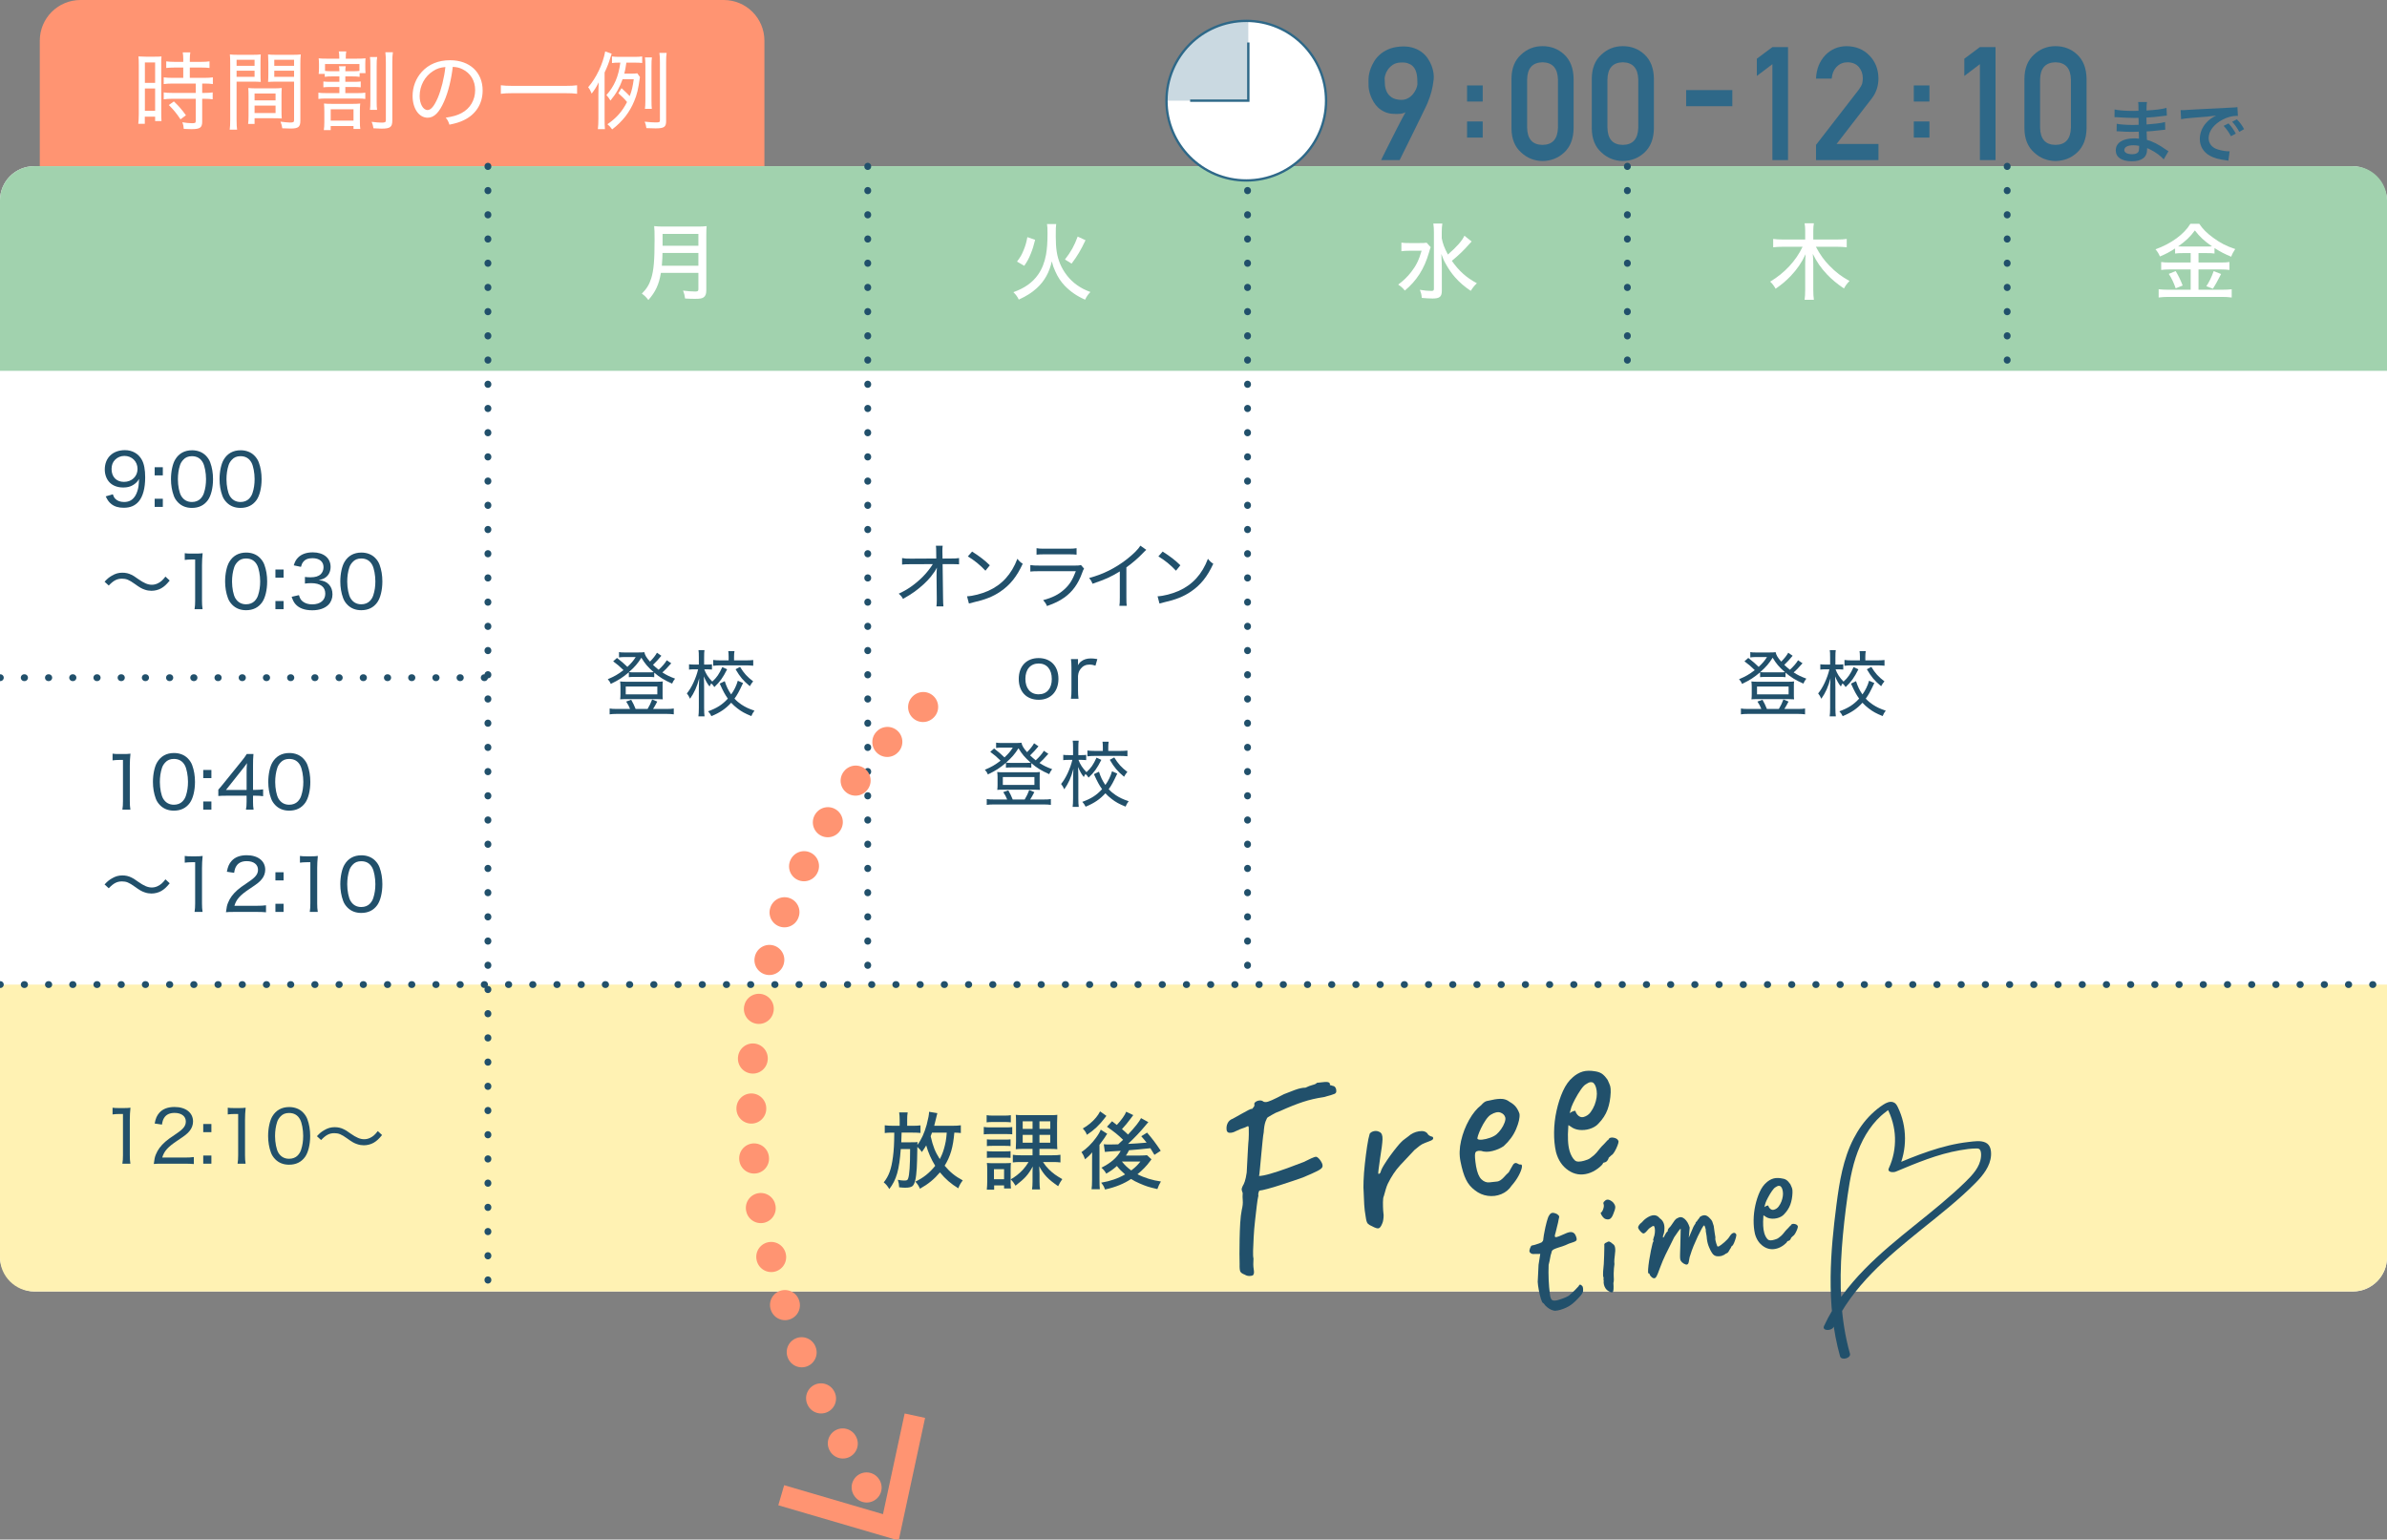 <?xml version="1.0" encoding="UTF-8"?><svg id="_レイヤー_1" xmlns="http://www.w3.org/2000/svg" viewBox="0 0 1200 774"><rect x="0" y="0" width="1200" height="774" fill="#808080" stroke="none"/><defs><style>.cls-1{stroke:#21506b;stroke-dasharray:.171 12 0 0 0 0;stroke-width:3.429px;}.cls-1,.cls-2,.cls-3{stroke-miterlimit:10;}.cls-1,.cls-2,.cls-4{fill:none;}.cls-1,.cls-4{stroke-linecap:round;}.cls-2,.cls-3{stroke:#2e6888;stroke-width:1.18px;}.cls-5{opacity:.25;}.cls-5,.cls-6{fill:#2e6888;}.cls-7{fill:#21506b;}.cls-8{fill:#fff2b3;}.cls-9{fill:#ff9472;}.cls-10,.cls-3{fill:#fff;}.cls-11{fill:#a1d2ae;}.cls-4{stroke:#ff9472;stroke-dasharray:.16 25 0 0 0 0;stroke-linejoin:round;stroke-width:15px;}</style></defs><path class="cls-9" d="M20,85.372V20.45C20,9.156,29.156,0,40.45,0h323.387c11.294,0,20.45,9.156,20.45,20.45v64.921"/><path class="cls-10" d="M69.768,32.568c0-1.775-.042-3.072-.173-4.192q.863.085,3.935.127h3.808c2.163,0,2.857-.042,3.85-.127-.13.993-.13,1.684-.13,4.234v24.01c0,2.163.046,3.29.13,4.241h-3.202v-2.205h-5.189v3.593h-3.29c.173-1.346.261-2.811.261-4.763v-24.919ZM72.839,41.656h5.147v-10.258h-5.147v10.258ZM72.839,55.711h5.147v-11.244h-5.147v11.244ZM87.849,33.956c-1.511,0-3.244.085-4.28.211v-3.325c1.124.169,2.42.254,4.195.254h4.368v-1.339c0-1.339-.085-2.29-.257-3.417h3.804c-.173,1.036-.257,2.036-.257,3.417v1.339h5.71c1.772,0,3.072-.085,4.195-.254v3.325c-1.081-.127-2.508-.211-4.153-.211h-5.752v5.192h7.137c1.948,0,3.375-.092,4.456-.261v3.375c-1.212-.176-2.336-.261-4.195-.261h-1.17v4.713h1.081c1.948,0,3.16-.085,4.195-.261v3.466c-1.166-.176-2.378-.261-4.195-.261h-1.081v11.463c0,3.072-1.081,3.804-5.45,3.804-.694,0-.997,0-3.808-.127-.088-1.339-.303-2.29-.736-3.332,1.427.261,3.463.479,4.801.479,1.687,0,1.948-.176,1.948-1.127v-11.16h-11.681c-1.599,0-3.114.085-4.414.261v-3.466c1.039.176,2.381.261,4.456.261h11.639v-4.713h-11.639c-1.814,0-3.072.085-4.456.261v-3.375c1.081.169,2.554.261,4.456.261h5.365v-5.192h-4.284ZM90.748,59.995c-2.075-3.114-3.547-4.889-5.883-7.179l2.554-1.818c2.42,2.297,3.981,4.065,6.055,6.968l-2.727,2.029Z"/><path class="cls-10" d="M118.936,60.213c0,2.466.088,3.854.261,4.974h-3.72c.173-1.212.257-2.55.257-5.016v-27.991c0-2.163-.042-3.417-.173-4.805,1.212.134,2.336.176,4.502.176h6.619c2.163,0,3.199-.042,4.41-.176-.085,1.303-.13,2.424-.13,4.114v5.749c0,1.775.046,2.818.13,3.938-1.212-.085-2.55-.127-4.284-.127h-7.873v19.163ZM118.936,33.089h9.043v-3.029h-9.043v3.029ZM118.936,38.627h9.043v-3.072h-9.043v3.072ZM141.52,55.669c0,1.649.042,2.769.13,3.896-1.342-.085-2.508-.127-4.326-.127h-9.346v2.853h-3.244c.173-1.212.215-2.381.215-4.157v-9.906c0-1.515-.042-2.727-.127-3.981,1.254.134,2.336.176,4.238.176h8.394c1.902,0,2.941-.042,4.195-.176-.088,1.17-.13,2.339-.13,3.981v7.44ZM127.979,50.477h10.557v-3.459h-10.557v3.459ZM127.979,56.839h10.557v-3.762h-10.557v3.762ZM150.996,60.692c0,3.114-.997,3.931-4.889,3.931-.909,0-3.332-.085-4.195-.127-.218-1.43-.433-2.205-.909-3.332,2.075.261,3.85.437,4.759.437,1.73,0,2.075-.218,2.075-1.212v-19.339h-8.782c-1.687,0-3.156.042-4.284.127.088-1.212.13-2.29.13-3.938v-5.749c0-1.515-.042-2.811-.13-4.114,1.212.134,2.251.176,4.414.176h7.486c2.247,0,3.287-.042,4.541-.176-.173,1.733-.215,2.818-.215,4.763v28.554ZM137.885,33.089h9.951v-3.029h-9.951v3.029ZM137.885,38.627h9.951v-3.072h-9.951v3.072Z"/><path class="cls-10" d="M167.031,38.408c-1.687,0-2.642.042-3.766.218v-1.472h-3.072c.13-.909.173-1.684.173-2.987v-1.86c0-1.254-.042-2.114-.173-2.98,1.212.127,2.209.169,4.326.169h6.059v-.345c0-1.472-.088-2.332-.261-3.29h3.762c-.173.867-.257,1.775-.257,3.29v.345h5.147c2.163,0,3.463-.042,4.801-.169-.085.867-.127,1.726-.127,2.853v1.733c0,1.162.042,1.987.127,2.853h-2.984v1.86c-1.124-.176-2.033-.218-3.72-.218h-3.463v2.727h4.199c1.599,0,2.42-.042,3.547-.169v2.938c-1.081-.127-1.86-.169-3.547-.169h-4.199v3.072h6.316c1.775,0,2.642-.049,3.723-.218v3.156c-1.127-.176-1.948-.218-3.723-.218h-16.049c-1.599,0-2.769.042-3.808.218v-3.156c1.081.169,1.99.218,3.808.218h6.749v-3.072h-4.456c-1.687,0-2.554.042-3.59.169v-2.938c1.124.127,1.944.169,3.59.169h4.456v-2.727h-3.59ZM177.543,52.21c1.557,0,2.508-.042,3.547-.169-.13,1.296-.173,2.114-.173,3.931v4.847c0,1.994.042,2.987.215,4.023h-3.417v-1.472h-11.463v2.036h-3.463c.173-1.212.261-2.29.261-3.981v-5.361c0-1.606-.046-2.727-.173-4.023.993.127,2.117.169,3.804.169h10.86ZM170.621,35.816c0-1.254-.042-1.733-.215-2.508h3.417c-.173.69-.218,1.212-.218,2.508h3.463c1.73,0,2.638-.042,3.632-.176v-3.459h-17.303v3.459c.993.134,1.902.176,3.635.176h3.59ZM166.252,60.643h11.463v-5.707h-11.463v5.707ZM189.611,28.679c-.215,1.12-.257,2.332-.257,4.629v17.169c0,2.684.042,3.678.215,4.763h-3.59c.173-1.296.215-2.163.215-4.805v-17.085c0-2.557-.042-3.551-.215-4.671h3.632ZM197.53,26.255c-.218,1.212-.303,2.727-.303,5.235v29.026c0,3.375-.997,4.157-5.495,4.157-.993,0-2.508-.092-3.981-.176-.215-1.254-.43-2.121-.909-3.248,2.163.261,3.766.395,5.02.395,1.775,0,2.121-.218,2.121-1.296v-28.773c0-2.642-.088-3.896-.261-5.319h3.808Z"/><path class="cls-10" d="M232.034,56.839c4.326-2.29,6.834-6.531,6.834-11.547,0-4.72-2.293-8.525-6.401-10.519-1.515-.733-2.727-1.036-4.847-1.162-.736,6.355-2.293,12.717-4.326,17.303-2.466,5.664-5.062,8.264-8.306,8.264-4.368,0-7.57-4.629-7.57-10.948,0-4.495,1.645-8.828,4.629-12.111,3.505-3.854,8.349-5.84,14.235-5.84,9.818,0,16.352,6.052,16.352,15.182,0,6.707-3.417,12.068-9.476,14.971-2.075.993-3.893,1.557-7.225,2.247-.56-1.733-.863-2.29-1.86-3.501,3.766-.606,5.841-1.212,7.961-2.339ZM217.715,35.731c-4.195,2.635-6.749,7.397-6.749,12.541,0,3.938,1.73,7.052,3.981,7.052,1.687,0,3.329-1.987,5.104-6.052,1.73-4.03,3.287-10.216,3.85-15.577-2.508.218-4.284.775-6.186,2.036Z"/><path class="cls-10" d="M290.115,47.151c-1.687-.218-3.287-.303-5.925-.303h-26.392c-2.424,0-4.456.085-6.013.303v-4.283c1.557.211,3.375.303,6.013.303h26.392c2.638,0,4.498-.092,5.925-.303v4.283Z"/><path class="cls-10" d="M303.942,59.607c0,2.508.042,3.72.173,5.319h-3.547c.173-1.599.261-2.938.261-5.277v-12.287c0-2.247.042-3.762.127-5.967-1.124,2.339-1.902,3.544-3.501,5.664-.736-1.768-1.039-2.29-1.775-3.199,4.111-4.713,7.44-11.766,8.567-18.001l3.244,1.127c-.173.521-.476,1.388-.648,1.994-.694,2.374-1.43,4.326-2.899,7.482v23.144ZM312.984,39.838c-1.472,4.15-3.244,7.264-6.101,10.73-.694-1.17-1.254-1.952-2.033-2.769,4.023-4.502,6.055-9.257,7.007-16.31h-.648c-1.645,0-2.335.042-3.547.211v-3.325c1.081.169,2.163.211,3.981.211h7.007c1.948,0,3.118-.042,4.199-.211v3.283c-1.127-.127-2.121-.169-3.766-.169h-4.195c-.433,2.98-.564,3.678-1.039,5.538h3.16c1.687,0,2.596-.042,3.375-.176l1.339,1.86c-.863,6.186-1.427,8.609-2.896,12.16-2.293,5.58-5.841,10.166-11.075,14.189-.779-1.127-1.384-1.775-2.381-2.6,4.586-3.199,7.355-6.313,9.863-11.16-1.469-1.775-2.336-2.593-4.368-4.41l1.599-2.557c2.033,1.867,2.857,2.642,4.111,3.981,1.081-2.853,1.472-4.537,2.033-8.475h-5.622ZM334.874,60.946c0,2.903-1.039,3.593-5.323,3.593-1.296,0-2.378-.042-4.586-.127-.215-1.43-.387-2.036-.863-3.248,2.251.261,4.153.387,5.495.387,1.86,0,2.163-.127,2.163-1.078v-29.076c0-2.205-.046-3.283-.261-4.798h3.635c-.218,1.254-.261,2.508-.261,4.798v29.548ZM324.232,54.718c.13-1.078.215-2.374.215-4.241v-17.43c0-1.86-.042-2.945-.215-4.199h3.501c-.173,1.254-.215,2.205-.215,4.199v17.43c0,2.078.042,3.163.173,4.241h-3.459Z"/><rect class="cls-10" x="0" y="83.565" width="1200" height="565.714" rx="17.143" ry="17.143"/><path class="cls-8" d="M0,494.994h1200v137.143c0,9.461-7.681,17.143-17.143,17.143H17.143C7.681,649.28,0,641.598,0,632.137v-137.143H0Z"/><path class="cls-11" d="M17.143,83.565h1165.714c9.461,0,17.143,7.681,17.143,17.143v85.714H0v-85.714C0,91.247,7.681,83.565,17.143,83.565Z"/><line class="cls-1" x1="436.231" y1="83.565" x2="436.231" y2="490.129"/><line class="cls-1" x1="627.173" y1="83.565" x2="627.173" y2="490.129"/><line class="cls-1" x1="818.115" y1="83.565" x2="818.115" y2="186.422"/><line class="cls-1" x1="1009.058" y1="83.565" x2="1009.058" y2="186.422"/><line class="cls-1" y1="340.708" x2="244.15" y2="340.708"/><path class="cls-10" d="M719.251,124.277c-.343.845-.384.974-.892,2.752-2.327,8.091-6.142,14.062-12.113,19.058-1.146-1.394-1.819-1.99-3.343-3.006,2.581-1.908,4.654-3.898,6.561-6.355,2.498-3.219,3.898-6.095,5.209-10.672h-6.012c-1.695,0-3.136.083-4.152.254v-4.317c1.146.165,2.162.207,4.364.207h4.488c2.032,0,3.006-.041,3.857-.165l2.032,2.244ZM739.833,121.394q-.508.549-1.394,1.524c-2.545,2.923-5.085,5.339-8.558,8.221,3.555,5.079,7.329,8.469,12.58,11.263-1.27,1.228-1.949,2.038-3.089,3.815-3.012-1.99-5.847-4.406-7.967-6.904-1.736-1.99-3.006-3.857-4.406-6.313-1.14-1.99-1.565-2.965-2.41-5.333.207,4.359.254,5.463.254,7.282v11.138c0,3.095-1.063,3.986-4.66,3.986-1.53,0-3.603-.13-5.422-.301-.13-1.689-.343-2.457-.974-4.063,2.368.378,4.105.549,5.758.549,1.057,0,1.311-.213,1.311-1.146v-28.336c0-1.689-.083-3.089-.295-4.4h4.536c-.213,1.352-.301,2.711-.301,4.4v2.971c.508,2.752,1.317,4.866,3.095,8.215,4.447-3.857,7.075-6.821,8.304-9.443l3.638,2.876Z"/><path class="cls-10" d="M912.893,124.064c2.038,3.857,4.11,6.78,6.821,9.532,3.26,3.343,6.059,5.463,10.081,7.666-1.4,1.482-1.778,1.99-2.793,3.768-3.685-2.498-6.189-4.618-8.558-7.117-3.053-3.219-5.126-6.266-7.117-10.294.171,1.866.254,3.603.254,5.044v12.916c0,2.038.083,3.644.295,5.126h-4.66c.213-1.524.295-3.047.295-5.126v-12.875c0-1.187.089-3.177.213-4.914-1.99,4.235-4.235,7.542-7.536,11.014-2.333,2.416-4.488,4.235-7.542,6.355-.845-1.482-1.654-2.587-2.752-3.561,7.158-4.235,12.963-10.459,16.306-17.535h-9.869c-1.819,0-3.219.083-4.914.254v-4.193c1.482.213,2.965.295,4.914.295h11.18v-4.276c0-1.565-.083-2.669-.295-3.898h4.66c-.213,1.228-.295,2.374-.295,3.898v4.276h11.818c2.203,0,3.644-.083,4.996-.295v4.193c-1.565-.171-3.219-.254-4.955-.254h-10.548Z"/><path class="cls-10" d="M332.251,137.193c-.974,5.847-2.711,9.573-6.313,13.643-1.016-1.4-1.908-2.244-3.26-3.219,2.457-2.457,3.727-4.536,4.742-7.796,1.228-4.069,1.654-8.812,1.654-19.359,0-3.638-.041-5.12-.213-6.774,1.565.171,2.711.213,4.742.213h16.944c2.162,0,3.26-.041,4.701-.213-.124,1.228-.171,2.286-.171,4.618v27.616c0,1.86-.419,2.965-1.394,3.597-.85.555-1.866.721-4.364.721-1.4,0-2.835-.041-4.914-.165-.213-1.612-.425-2.504-1.016-3.986,2.12.301,4.323.467,6.142.467,1.27,0,1.565-.254,1.565-1.181v-8.18h-18.846ZM351.096,133.596v-6.437h-18.042c0,1.524-.124,3.939-.337,6.437h18.379ZM351.096,123.556v-5.971h-18.001v5.971h18.001Z"/><path class="cls-10" d="M1097.534,127.241c-1.695,0-2.841.041-4.069.213v-2.545c-2.581,1.695-4.742,2.841-7.624,4.028-.591-1.4-1.098-2.244-2.203-3.603,7.961-2.876,14.316-7.536,17.535-12.833h4.447c1.695,2.587,3.727,4.618,6.951,6.987,3.473,2.587,6.65,4.24,11.138,5.723-.892,1.27-1.524,2.457-2.032,3.851-3.561-1.482-5.38-2.457-8.392-4.359v2.752c-1.181-.171-2.244-.213-4.022-.213h-4.022v4.742h11.097c2.114,0,3.343-.083,4.447-.254v3.981c-1.187-.165-2.54-.254-4.447-.254h-11.097v10.211h11.818c2.032,0,3.473-.089,4.872-.254v4.152c-1.441-.213-3.177-.301-4.914-.301h-26.73c-1.819,0-3.39.089-5.079.301v-4.152c1.435.165,3.006.254,5.038.254h11.056v-10.211h-10.465c-1.736,0-3.089.089-4.359.254v-3.981c1.181.171,2.41.254,4.406.254h10.418v-4.742h-3.768ZM1093.761,136.265c1.482,2.54,2.374,4.317,3.514,7.282l-3.514,1.4c-.933-2.752-2.032-5.085-3.473-7.247l3.473-1.435ZM1109.305,123.94c1.187,0,1.908,0,2.711-.089-3.851-2.669-6.225-4.872-8.599-8.002-2.368,3.219-4.447,5.209-8.428,8.044.933.047,1.441.047,2.457.047h11.859ZM1116.593,137.748c-.295.632-.549,1.098-.721,1.394q-1.736,3.431-3.39,6.018l-3.301-1.276c1.394-2.032,2.622-4.53,3.685-7.577l3.727,1.441Z"/><path class="cls-10" d="M530.972,112.63c-.171,1.14-.213,2.203-.213,6.142,0,6.307.591,9.993,2.162,13.808,1.778,4.276,4.825,8.132,8.469,10.713,2.079,1.482,3.981,2.457,6.78,3.514-1.276,1.358-1.866,2.203-2.669,3.857-4.235-1.866-7.371-4.069-10.253-7.034-2.032-2.156-3.431-4.276-4.784-7.323-.803-1.736-1.146-2.711-1.695-4.914-1.228,5.546-3.685,9.951-7.542,13.465-2.457,2.25-5.079,3.939-9.06,5.764-.721-1.524-1.4-2.416-2.711-3.727,5.628-2.038,9.568-4.79,12.367-8.77,1.949-2.711,3.343-6.266,4.022-10.04.549-3.006.762-6.266.762-10.796,0-2.457-.041-3.561-.254-4.66h4.618ZM511.276,131.517c1.695-2.244,2.374-3.431,3.301-5.717.892-2.162,1.317-3.555,1.908-6.567l3.898,1.317c-.762,3.047-1.228,4.618-2.203,7.028-1.016,2.498-1.654,3.685-3.26,6.059l-3.644-2.12ZM535.378,130.46c3.047-3.939,4.66-6.821,6.396-11.522l3.939,1.825c-2.416,5.079-3.981,7.749-6.993,11.77l-3.343-2.073Z"/><line class="cls-1" y1="494.994" x2="1200" y2="494.994"/><line class="cls-1" x1="245.288" y1="83.565" x2="245.288" y2="649.28"/><path class="cls-7" d="M470.826,289.31c0-1.051.041-2.427.183-3.951-.726,1.447-1.524,2.646-3.083,4.607-1.919,2.392-5.002,5.221-8.156,7.506-1.6,1.158-2.977,1.99-5.805,3.626-.691-1.234-1.051-1.671-2.173-2.61,4.388-1.996,8.268-4.719,12.036-8.451,1.89-1.89,3.992-4.536,5.115-6.42l-11.168.035c-2.144,0-2.977.035-4.282.183v-3.266c1.305.254,1.996.289,4.353.289l12.839-.071-.035-3.189c0-2.067-.035-2.108-.148-3.231h3.408c-.106.868-.142,1.453-.142,2.215v.939l.071,3.301,4.317-.035c2.102,0,2.793-.035,3.986-.219v3.154c-.904-.071-2.173-.106-3.951-.106h-4.317l.219,17.115c.035,2.144.071,3.047.183,4.134h-3.52c.148-1.122.183-1.524.183-3.189v-.868l-.112-10.843v-.656Z"/><path class="cls-7" d="M486.152,299.793c2.9-.112,7.252-1.234,10.625-2.723,6.928-3.083,11.717-8.339,14.688-16.141,1.016,1.27,1.417,1.671,2.687,2.504-2.977,6.455-6.349,10.666-11.209,13.961-3.697,2.54-7.76,4.134-13.601,5.439-1.158.254-1.447.331-2.244.585l-.945-3.626ZM488.692,277.304c4.022,2.575,6.272,4.317,8.918,6.892l-2.209,2.723c-2.723-2.906-5.622-5.262-8.847-7.182l2.138-2.433Z"/><path class="cls-7" d="M517.973,284.09c1.412.219,2.356.254,4.601.254h17.989c1.595,0,2.102-.035,2.864-.289l1.559,1.813c-.36.543-.508.868-1.016,2.28-1.955,5.404-4.748,9.249-8.735,12.154-2.54,1.813-4.896,2.971-8.888,4.388-.543-1.27-.833-1.707-1.919-2.977,4.642-1.234,7.76-2.793,10.512-5.292,2.687-2.362,4.246-4.861,5.912-9.249h-18.314c-2.392,0-3.337.035-4.565.177v-3.26ZM521.091,275.603c1.27.219,1.884.254,4.17.254h11.788c2.102,0,2.864-.035,4.17-.254v3.26c-1.199-.142-2.144-.177-4.134-.177h-11.859c-1.925,0-2.864.035-4.134.177v-3.26Z"/><path class="cls-7" d="M576.27,276.436c-.543.472-.726.614-1.305,1.234-2.61,2.758-5.475,5.256-8.705,7.577v15.054c0,2.209.035,3.26.183,4.276h-3.703c.183-1.122.219-1.955.219-4.24v-13.058c-4.642,2.829-6.963,3.88-13.708,6.201-.543-1.341-.797-1.778-1.707-2.9,6.892-1.813,13.093-4.896,18.899-9.396,3.295-2.575,5.835-5.109,6.851-6.851l2.977,2.102Z"/><path class="cls-7" d="M581.945,299.793c2.9-.112,7.252-1.234,10.625-2.723,6.928-3.083,11.717-8.339,14.688-16.141,1.016,1.27,1.417,1.671,2.687,2.504-2.977,6.455-6.349,10.666-11.209,13.961-3.697,2.54-7.76,4.134-13.601,5.439-1.158.254-1.447.331-2.244.585l-.945-3.626ZM584.485,277.304c4.022,2.575,6.272,4.317,8.918,6.892l-2.209,2.723c-2.723-2.906-5.622-5.262-8.847-7.182l2.138-2.433Z"/><path class="cls-7" d="M512.15,341.335c0-6.384,3.88-10.483,9.975-10.483s9.975,4.063,9.975,10.447-3.922,10.518-9.904,10.518c-6.166,0-10.046-4.063-10.046-10.483ZM515.487,341.3c0,4.79,2.54,7.76,6.638,7.76,4.134,0,6.638-2.9,6.638-7.689,0-4.819-2.504-7.796-6.567-7.796-4.134,0-6.709,2.935-6.709,7.725Z"/><path class="cls-7" d="M550.721,334.662c-1.347-.431-2.032-.543-2.977-.543-1.884,0-3.337.691-4.424,2.067-.874,1.122-1.199,1.996-1.382,3.662v7.182c0,1.742.077,2.793.254,4.282h-3.803c.219-1.778.254-2.652.254-4.282v-11.387c0-1.919-.077-2.935-.254-4.282h3.549v2.469c-.035.254-.035.325-.071.614.62-.939,1.051-1.482,1.671-1.919,1.228-.98,2.9-1.488,4.784-1.488,1.128,0,1.849.071,3.337.325l-.939,3.301Z"/><path class="cls-7" d="M527.027,378.985c-.36.36-.472.467-.797.868-1.447,1.665-2.138,2.356-3.662,3.738,2.138,1.376,3.591,2.067,6.384,3.118-.691.868-1.016,1.376-1.488,2.498-3.916-1.736-6.237-3.154-8.995-5.51v2.286c-.868-.112-1.412-.148-2.758-.148h-7.176c-1.347,0-2.067.035-2.829.148v-2.469c-2.906,2.504-5.15,3.957-9.071,5.841-.431-1.016-.721-1.488-1.524-2.356,3.301-1.382,5.15-2.433,7.908-4.571-1.742-1.742-3.154-2.935-5.185-4.424l1.919-1.707c2.073,1.595,3.738,3.012,5.227,4.5,1.99-1.89,2.971-3.012,4.17-4.931h-6.095c-.614,0-1.305.035-2.286.177v-2.681c.803.142,1.347.183,2.687.183h6.892c1.701,0,2.356-.041,3.154-.148.289,1.453,1.016,2.723,2.829,4.748,1.595-1.595,2.829-3.189,3.514-4.459l2.215,1.524c-1.305,1.63-2.758,3.189-4.205,4.571,1.087,1.016,1.701,1.559,2.829,2.463,1.778-1.63,3.26-3.337,4.099-4.784l2.244,1.524ZM506.321,401.941c-.472-1.234-1.122-2.469-1.961-3.703l2.54-.904c.945,1.665,1.453,2.717,2.215,4.607h6.018c1.051-1.778,1.595-2.906,2.286-4.754l2.575,1.051c-.91,1.778-1.524,2.793-2.102,3.703h6.851c1.559,0,2.504-.035,3.555-.219v2.935c-1.087-.142-2.067-.219-3.662-.219h-24.952c-1.595,0-2.61.077-3.626.219v-2.935c1.051.183,1.925.219,3.52.219h6.745ZM504.106,397.01c-1.27,0-2.026.035-2.752.106.106-.91.142-1.524.142-2.504v-4.022c0-.945-.071-1.6-.177-2.469.939.112,1.701.148,2.935.148h15.668c1.27,0,1.99-.035,2.864-.148-.112.833-.112,1.417-.112,2.433v4.057c0,1.087,0,1.636.112,2.504-.762-.071-1.524-.106-2.758-.106h-15.922ZM504.147,394.612h15.881v-3.951h-15.881v3.951ZM515.752,383.55c1.122,0,1.772-.035,2.427-.106-3.047-2.681-4.353-4.246-6.166-7.252-1.884,2.971-3.266,4.571-6.237,7.217.726.106,1.412.142,2.681.142h7.294Z"/><path class="cls-7" d="M553.668,382.027c-2.173,4.282-3.549,6.207-6.414,8.924-.549-.833-.945-1.305-1.565-1.849-.396.65-.543.904-.833,1.559-1.234-1.524-1.884-2.723-2.9-5.079q.035.691.106,2.864c0,.331.041,2.356.041,2.793v10.158c0,1.99.071,3.189.213,4.276h-3.083c.148-1.122.219-2.321.219-4.276v-9.432c0-1.412.035-2.54.183-5.439-1.163,4.353-2.469,7.252-4.607,10.3-.579-1.27-.904-1.778-1.595-2.687,2.286-2.717,4.571-7.542,5.658-12.113h-1.884c-1.093,0-1.961.041-2.687.148v-2.681c.691.106,1.524.142,2.687.142h2.244v-3.479c0-2.032-.035-2.906-.177-3.774h3.006c-.142.868-.177,1.925-.177,3.738v3.514h1.665c1.087,0,1.595-.035,2.286-.142v2.646c-.726-.071-1.417-.112-2.25-.112h-1.63c.833,2.286,2.067,4.175,4.022,6.166,2.144-1.884,3.484-3.803,5.044-7.288l2.427,1.122ZM561.682,388.919c-2.173,4.607-2.864,5.841-4.311,7.837,1.122,1.228,2.138,2.067,3.479,2.971,1.996,1.305,3.555,2.067,6.567,3.083-.726.945-1.128,1.63-1.559,2.723-3.301-1.347-4.931-2.25-6.998-3.845-1.199-.91-2.179-1.813-3.16-2.864-2.717,3.006-5.546,4.931-9.934,6.745-.543-1.087-.91-1.595-1.671-2.433,4.5-1.63,7.146-3.337,9.94-6.378-1.453-2.067-2.215-3.414-4.099-7.548l2.54-1.228c.904,2.788,1.742,4.53,3.225,6.668,1.488-2.067,2.61-4.347,3.337-6.886l2.646,1.158ZM554.43,375.719c0-1.234-.071-2.067-.177-2.829h3.118c-.148.797-.219,1.595-.219,2.793v1.849h5.841c1.482,0,2.788-.071,3.803-.183v2.864c-1.087-.106-2.356-.177-3.803-.177h-12.479c-1.559,0-2.829.071-3.845.219v-2.941c1.016.148,2.25.219,3.809.219h3.951v-1.813ZM560.164,380.798c1.99,3.225,3.514,4.931,6.597,7.288-.726.833-1.016,1.27-1.665,2.427-3.414-2.864-4.896-4.642-7.182-8.522l2.25-1.193Z"/><path class="cls-7" d="M337.451,333.463c-.36.36-.472.467-.797.868-1.447,1.665-2.138,2.356-3.662,3.733,2.138,1.382,3.591,2.073,6.384,3.124-.691.868-1.016,1.376-1.488,2.498-3.916-1.736-6.237-3.154-8.995-5.51v2.286c-.868-.112-1.412-.148-2.758-.148h-7.176c-1.347,0-2.067.035-2.829.148v-2.469c-2.906,2.504-5.15,3.957-9.071,5.841-.431-1.016-.721-1.488-1.518-2.356,3.295-1.382,5.144-2.433,7.902-4.571-1.742-1.742-3.154-2.935-5.185-4.424l1.925-1.707c2.067,1.595,3.733,3.012,5.221,4.5,1.99-1.89,2.971-3.012,4.17-4.931h-6.095c-.614,0-1.305.035-2.286.177v-2.681c.803.142,1.347.183,2.687.183h6.892c1.701,0,2.356-.041,3.154-.148.289,1.453,1.016,2.723,2.829,4.748,1.595-1.595,2.829-3.189,3.514-4.459l2.215,1.524c-1.305,1.63-2.758,3.189-4.205,4.571,1.087,1.016,1.701,1.559,2.829,2.463,1.778-1.63,3.26-3.337,4.099-4.784l2.244,1.524ZM316.745,356.419c-.472-1.234-1.122-2.469-1.961-3.703l2.54-.904c.945,1.665,1.453,2.717,2.215,4.607h6.018c1.051-1.778,1.595-2.906,2.286-4.754l2.575,1.051c-.91,1.778-1.524,2.793-2.102,3.703h6.851c1.559,0,2.504-.035,3.555-.219v2.935c-1.087-.142-2.067-.219-3.662-.219h-24.952c-1.595,0-2.61.077-3.626.219v-2.935c1.051.183,1.925.219,3.52.219h6.745ZM314.53,351.487c-1.27,0-2.032.035-2.752.106.106-.91.142-1.524.142-2.504v-4.022c0-.945-.071-1.6-.177-2.469.939.106,1.701.148,2.935.148h15.668c1.27,0,1.99-.041,2.864-.148-.112.833-.112,1.417-.112,2.427v4.063c0,1.087,0,1.636.112,2.504-.762-.071-1.524-.106-2.758-.106h-15.922ZM314.572,349.09h15.881v-3.951h-15.881v3.951ZM326.177,338.028c1.122,0,1.772-.035,2.427-.106-3.047-2.681-4.353-4.246-6.166-7.252-1.884,2.971-3.266,4.571-6.237,7.217.726.106,1.412.142,2.681.142h7.294Z"/><path class="cls-7" d="M365.539,336.504c-2.173,4.282-3.549,6.201-6.414,8.924-.549-.833-.945-1.305-1.565-1.849-.396.65-.543.904-.833,1.559-1.234-1.524-1.884-2.723-2.9-5.079q.035.691.106,2.864c0,.331.041,2.356.041,2.793v10.158c0,1.99.071,3.189.213,4.276h-3.083c.148-1.122.219-2.321.219-4.276v-9.432c0-1.417.035-2.54.183-5.439-1.163,4.353-2.469,7.252-4.607,10.3-.579-1.27-.904-1.778-1.595-2.687,2.286-2.717,4.571-7.542,5.658-12.113h-1.884c-1.093,0-1.961.041-2.687.148v-2.681c.691.106,1.524.142,2.687.142h2.244v-3.479c0-2.032-.035-2.906-.177-3.774h3.006c-.142.868-.177,1.919-.177,3.738v3.514h1.665c1.087,0,1.595-.035,2.286-.142v2.646c-.726-.071-1.417-.112-2.25-.112h-1.63c.833,2.286,2.067,4.175,4.022,6.166,2.144-1.884,3.484-3.803,5.044-7.288l2.427,1.122ZM373.554,343.396c-2.173,4.607-2.864,5.841-4.311,7.837,1.122,1.228,2.138,2.067,3.479,2.971,1.996,1.305,3.555,2.067,6.567,3.083-.726.945-1.128,1.63-1.559,2.723-3.301-1.347-4.931-2.25-6.998-3.845-1.199-.91-2.179-1.813-3.16-2.864-2.717,3.006-5.546,4.931-9.934,6.745-.543-1.093-.91-1.595-1.671-2.433,4.5-1.63,7.146-3.337,9.94-6.378-1.453-2.067-2.215-3.414-4.099-7.548l2.54-1.228c.904,2.788,1.742,4.53,3.225,6.668,1.488-2.067,2.61-4.347,3.337-6.886l2.646,1.158ZM366.301,330.197c0-1.234-.071-2.067-.177-2.829h3.118c-.148.797-.219,1.595-.219,2.793v1.849h5.841c1.482,0,2.788-.071,3.803-.183v2.864c-1.087-.106-2.356-.177-3.803-.177h-12.479c-1.559,0-2.829.071-3.845.219v-2.941c1.016.148,2.25.219,3.809.219h3.951v-1.813ZM372.036,335.276c1.99,3.225,3.514,4.931,6.597,7.288-.726.833-1.016,1.27-1.665,2.427-3.414-2.864-4.896-4.642-7.182-8.522l2.25-1.193Z"/><path class="cls-7" d="M906.172,333.463c-.36.36-.472.467-.797.868-1.447,1.665-2.138,2.356-3.662,3.733,2.138,1.382,3.591,2.073,6.384,3.124-.691.868-1.016,1.376-1.488,2.498-3.916-1.736-6.237-3.154-8.995-5.51v2.286c-.868-.112-1.412-.148-2.758-.148h-7.176c-1.347,0-2.067.035-2.829.148v-2.469c-2.906,2.504-5.15,3.957-9.071,5.841-.431-1.016-.721-1.488-1.518-2.356,3.295-1.382,5.144-2.433,7.902-4.571-1.742-1.742-3.154-2.935-5.185-4.424l1.925-1.707c2.067,1.595,3.733,3.012,5.221,4.5,1.99-1.89,2.971-3.012,4.17-4.931h-6.095c-.614,0-1.305.035-2.286.177v-2.681c.803.142,1.347.183,2.687.183h6.892c1.701,0,2.356-.041,3.154-.148.289,1.453,1.016,2.723,2.829,4.748,1.595-1.595,2.829-3.189,3.514-4.459l2.215,1.524c-1.305,1.63-2.758,3.189-4.205,4.571,1.087,1.016,1.701,1.559,2.829,2.463,1.778-1.63,3.26-3.337,4.099-4.784l2.244,1.524ZM885.466,356.419c-.472-1.234-1.122-2.469-1.961-3.703l2.54-.904c.945,1.665,1.453,2.717,2.215,4.607h6.018c1.051-1.778,1.595-2.906,2.286-4.754l2.575,1.051c-.91,1.778-1.524,2.793-2.102,3.703h6.851c1.559,0,2.504-.035,3.555-.219v2.935c-1.087-.142-2.067-.219-3.662-.219h-24.952c-1.595,0-2.61.077-3.626.219v-2.935c1.051.183,1.925.219,3.52.219h6.745ZM883.251,351.487c-1.27,0-2.032.035-2.752.106.106-.91.142-1.524.142-2.504v-4.022c0-.945-.071-1.6-.177-2.469.939.106,1.701.148,2.935.148h15.668c1.27,0,1.99-.041,2.864-.148-.112.833-.112,1.417-.112,2.427v4.063c0,1.087,0,1.636.112,2.504-.762-.071-1.524-.106-2.758-.106h-15.922ZM883.293,349.09h15.881v-3.951h-15.881v3.951ZM894.898,338.028c1.122,0,1.772-.035,2.427-.106-3.047-2.681-4.353-4.246-6.166-7.252-1.884,2.971-3.266,4.571-6.237,7.217.726.106,1.412.142,2.681.142h7.294Z"/><path class="cls-7" d="M934.261,336.504c-2.173,4.282-3.549,6.201-6.414,8.924-.549-.833-.945-1.305-1.565-1.849-.396.65-.543.904-.833,1.559-1.234-1.524-1.884-2.723-2.9-5.079q.035.691.106,2.864c0,.331.041,2.356.041,2.793v10.158c0,1.99.071,3.189.213,4.276h-3.083c.148-1.122.219-2.321.219-4.276v-9.432c0-1.417.035-2.54.183-5.439-1.163,4.353-2.469,7.252-4.607,10.3-.579-1.27-.904-1.778-1.595-2.687,2.286-2.717,4.571-7.542,5.658-12.113h-1.884c-1.093,0-1.961.041-2.687.148v-2.681c.691.106,1.524.142,2.687.142h2.244v-3.479c0-2.032-.035-2.906-.177-3.774h3.006c-.142.868-.177,1.919-.177,3.738v3.514h1.665c1.087,0,1.595-.035,2.286-.142v2.646c-.726-.071-1.417-.112-2.25-.112h-1.63c.833,2.286,2.067,4.175,4.022,6.166,2.144-1.884,3.484-3.803,5.044-7.288l2.427,1.122ZM942.275,343.396c-2.173,4.607-2.864,5.841-4.311,7.837,1.122,1.228,2.138,2.067,3.479,2.971,1.996,1.305,3.555,2.067,6.567,3.083-.726.945-1.128,1.63-1.559,2.723-3.301-1.347-4.931-2.25-6.998-3.845-1.199-.91-2.179-1.813-3.16-2.864-2.717,3.006-5.546,4.931-9.934,6.745-.543-1.093-.91-1.595-1.671-2.433,4.5-1.63,7.146-3.337,9.94-6.378-1.453-2.067-2.215-3.414-4.099-7.548l2.54-1.228c.904,2.788,1.742,4.53,3.225,6.668,1.488-2.067,2.61-4.347,3.337-6.886l2.646,1.158ZM935.022,330.197c0-1.234-.071-2.067-.177-2.829h3.118c-.148.797-.219,1.595-.219,2.793v1.849h5.841c1.482,0,2.788-.071,3.803-.183v2.864c-1.087-.106-2.356-.177-3.803-.177h-12.479c-1.559,0-2.829.071-3.845.219v-2.941c1.016.148,2.25.219,3.809.219h3.951v-1.813ZM940.757,335.276c1.99,3.225,3.514,4.931,6.597,7.288-.726.833-1.016,1.27-1.665,2.427-3.414-2.864-4.896-4.642-7.182-8.522l2.25-1.193Z"/><path class="cls-7" d="M664.852,586.482c-.083.638-.886,1.358-2.416,2.156-1.533.797-4.022,1.914-7.483,3.355-1.028.39-2.569.915-4.618,1.6-2.049.679-4.261,1.406-6.632,2.185-2.371.768-4.536,1.423-6.499,1.937-1.964.532-3.331.815-4.108.862-.499,1.028-.656,1.866-.467,2.51-.283,1.14-.561,2.853-.824,5.132-.266,2.274-.552,4.778-.865,7.506-.313,2.734-.537,5.439-.685,8.126-.154,2.681-.251,5.002-.301,6.957-.053,1.949.018,3.254.204,3.892-.165,2.167-.133,3.957.109,5.386.23,1.429.183,2.321-.154,2.687.012.343-.49.585-1.512.703-1.022.112-1.961-.094-2.823-.638-1.187-.449-1.931-.957-2.227-1.541-.298-.573-.425-1.825-.372-3.78-.062-1.128-.089-2.817-.077-5.061.012-2.25.035-4.748.077-7.489.047-2.734.148-5.428.304-8.073.162-2.646.422-4.849.788-6.632.449-1.801.608-3.366.49-4.701-.118-1.323-.13-2.575-.03-3.756-.337-.868-.514-1.482-.526-1.825-.018-.348.168-.927.549-1.742.313-.443.65-1.181,1.016-2.209.357-1.028.691-2.557.98-4.571.012-.886.071-2.114.189-3.691.118-1.571.207-3.183.254-4.831.053-1.642.13-3.042.23-4.223.103-1.169.142-1.801.118-1.878.071-.372.13-1.069.183-2.102.053-1.028.08-1.849.08-2.463-.009-1.234-.015-2.244-.021-3.036-.009-.791-.177-1.14-.502-1.045-.602.354-1.863.856-3.792,1.494-.924.449-1.606.75-2.043.921-.434.177-.803.348-1.104.52-.791.313-1.547.449-2.265.396-.718-.059-1.184-.449-1.397-1.181-.213-1.347-.059-2.563.47-3.638.52-1.081,1.385-1.837,2.578-2.262.52-.331,1.104-.656,1.766-.974.653-.325,1.544-.827,2.669-1.5,1.447-.774,2.569-1.382,3.366-1.831.791-.455,1.456-.667,1.99-.65.337-.354.626-.721.868-1.098s.319-.732.224-1.057c-.118-.408-.024-.768.283-1.075s.697-.555,1.172-.738,1.001-.26,1.577-.26c.573.018,1.042.189,1.406.526.23.195.653.289,1.273.289.614,0,1.642-.319,3.086-.963,1.447-.638,3.467-1.636,6.062-3.006,1.417-.585,3.216-1.287,5.404-2.091,2.185-.803,3.989-1.199,5.407-1.169,1.311-.638,2.519-1.104,3.626-1.382,1.11-.278,1.816-.632,2.135-1.075,1.795-.171,3.101-.313,3.907-.408.806-.1,1.515-.018,2.12.248.416.23.588.667.508,1.305-.372-.071-.328-.059.142.024.464.083.8.183,1.013.295.638.083,1.087.289,1.355.602.269.319.452.644.546.969s.133.62.124.886c.13.756-.154,1.299-.845,1.63-.697.331-2.522.886-5.469,1.648-3.635.526-7.122,1.329-10.453,2.427-3.337,1.104-7.146,2.622-11.422,4.559-1.606.555-2.982,1.199-4.134,1.925-1.158.726-1.81,1.122-1.973,1.169-.328.094-.738.803-1.228,2.132-.496,1.335-.803,3.166-.927,5.487-.159.661-.354,2.126-.579,4.388-.219,2.268-.461,4.719-.712,7.341-.254,2.622-.47,4.937-.641,6.916-.174,1.99-.319,3.089-.437,3.301,1.234-.006,3.13-.378,5.687-1.122,2.563-.738,5.374-1.66,8.445-2.77,3.065-1.11,5.865-2.156,8.395-3.16,1.149-.591,2.365-1.187,3.641-1.772,1.287-.596,2.15-.868,2.604-.827.475.13.977.49,1.5,1.087.526.602.957,1.24,1.287,1.937.337.697.449,1.323.348,1.878Z"/><path class="cls-7" d="M689.621,616.419c-.898-.354-1.568-.774-2.014-1.258-.452-.484-.791-1.577-1.016-3.272-.416-2.345-.673-4.447-.771-6.313-.1-1.866-.192-4.022-.286-6.455-.118-1.022-.133-2.823-.041-5.404.092-2.575.301-5.404.644-8.499.337-3.095.715-6.048,1.137-8.859.416-2.793.859-4.931,1.317-6.384.508-.679,1.243-1.098,2.2-1.293s1.854-.053,2.693.402c1.11.478,1.618,1.713,1.541,3.721-.083,2.002-.496,5.227-1.234,9.668-.34,2.469-.591,4.323-.762,5.569-.171,1.234-.189,1.949-.047,2.12.139.183.475-.024,1.01-.62.224-1.034.821-2.321,1.784-3.88.957-1.553,2.002-3.112,3.136-4.672,1.134-1.565,2.221-2.971,3.26-4.246s1.772-2.097,2.188-2.486c.529-.585,1.184-1.152,1.952-1.683.774-.532,1.293-.921,1.574-1.175,1.609-1.441,3.428-2.315,5.448-2.634s3.449.059,4.288,1.134c.269.626.945,1.128,2.026,1.524.322-.094.596.094.821.555.165.567-.159,1.039-.98,1.406-.815.372-1.866.785-3.139,1.24-1.034.384-1.911.862-2.625,1.417-.721.567-1.577,1.246-2.575,2.067-2.572,2.675-5.008,5.28-7.317,7.796-2.309,2.516-4.353,5.569-6.124,9.172-.384.815-.732,1.742-1.042,2.805-.31,1.057-.635,2.209-.977,3.455-.289.526-.437,1.53-.443,3.03-.012,1.5.027,2.918.106,4.264.083,1.341.157,2.132.227,2.374-.038,1.683-.239,2.971-.596,3.868-.599,1.577-1.225,2.469-1.869,2.658-.656.189-1.819-.183-3.49-1.11Z"/><path class="cls-7" d="M759.925,596.079c-1.282,1.961-3.006,3.378-5.171,4.276-2.165.886-4.432,1.169-6.815.85-2.386-.325-4.548-1.264-6.494-2.811-1.896-1.388-3.384-3.183-4.459-5.38-1.081-2.191-1.996-5.209-2.752-9.042-.67-3.236-.579-6.721.283-10.442.856-3.733,2.2-7.223,4.028-10.483,1.834-3.254,3.868-5.735,6.104-7.441.983-1.158,1.908-1.849,2.773-2.055.862-.207,2.209-.484,4.048-.839,1.937-.307,3.446-.337,4.518-.124,1.075.219,2.017.656,2.82,1.293,1.571.868,2.729,1.837,3.476,2.894.747,1.063,1.287,2.162,1.615,3.295.189,1.878-.378,4.4-1.71,7.554-1.332,3.166-3.425,6.036-6.287,8.623-1.621,1.093-3.499,1.896-5.64,2.427-2.132.532-4.031.508-5.693-.065-1.733-.207-2.717.189-2.959,1.187-.242.992-.094,3.171.44,6.532.567,3.189,1.462,5.374,2.684,6.556,1.225,1.187,2.563,1.701,4.016,1.553,1.719-.154,3.062-.301,4.034-.443.966-.154,2.023-.839,3.171-2.049,1.063-1.181,1.742-1.884,2.032-2.102.289-.213.508-.455.65-.721.145-.254.505-.915,1.087-1.955.402-.732.726-1.287.966-1.671.239-.378.564-.626.977-.744.402-.118.821-.047,1.252.23.431.272.83.443,1.205.508.809-.236,1.134.201.969,1.305-.159,1.104-.7,2.51-1.612,4.229-.91,1.719-2.1,3.408-3.555,5.055ZM752.33,570.288c.774-.667,1.538-1.524,2.291-2.575.75-1.057,1.338-2.156,1.754-3.284.422-1.134.537-2.02.351-2.675-.331-1.14-1.137-1.943-2.413-2.41-1.282-.467-2.894-.112-4.84,1.069-.827.508-1.668,1.382-2.537,2.652-.868,1.264-1.642,2.61-2.327,4.034-.691,1.435-1.208,2.687-1.559,3.756-.348,1.075-.425,1.665-.213,1.784.363.331,1.14.437,2.336.313s2.495-.437,3.892-.927c1.397-.496,2.483-1.069,3.263-1.736Z"/><path class="cls-7" d="M798.425,589.955c-3.576,1.039-6.892.532-9.954-1.541-3.062-2.061-5.135-5.132-6.234-9.219-.685-2.977-1.007-6.29-.963-9.951.035-3.668.458-7.306,1.261-10.932.8-3.62,1.875-6.898,3.222-9.845,1.349-2.941,2.982-5.227,4.89-6.833.697-.638,1.476-1.217,2.342-1.725.862-.514,1.781-.915,2.755-1.199.895-.254,1.869-.384,2.923-.384,1.063.006,1.961.065,2.702.207,1.55.171,2.805.555,3.771,1.158.966.596,1.978,1.671,3.042,3.213.691,1.476,1.128,2.534,1.317,3.183s.266,1.683.236,3.101c-.127,3.207-.661,6.089-1.589,8.646-.933,2.557-2.489,4.949-4.666,7.158-.532.596-1.193,1.122-1.99,1.565-.791.449-1.636.803-2.531,1.063-1.624.472-3.278.614-4.958.449-1.677-.177-3.136-.744-4.385-1.701l-1.137-.732-.083,1.087c-.177,2.421-.219,4.636-.124,6.632.094,1.996.366,3.774.809,5.315.283.974.656,1.878,1.116,2.711.464.839.986,1.518,1.586,2.049.464.396,1.113.585,1.943.561.83-.018,1.692-.159,2.584-.419.567-.159,1.152-.348,1.751-.573.596-.213,1.143-.526,1.645-.939,1.24-.88,2.203-1.736,2.894-2.551.685-.815,1.382-1.671,2.091-2.581l.413-.384-.118.035c.833-.774,1.878-1.872,3.142-3.29.319-.094.591-.39.797-.892.555-.514,1.423-.632,2.604-.354,1.175.278,1.896.862,2.156,1.748.035.437-.148,1.163-.549,2.209-.405,1.039-.886,2.038-1.447,2.994-.555.957-1.069,1.541-1.536,1.76-.056.112-.301.337-.726.673-.431.343-.703.626-.818.833l.121-.035c-.449,1.187-1.039,1.884-1.766,2.097l-.98.283c-.159.661-1.034,1.595-2.622,2.805-1.586,1.205-3.231,2.055-4.937,2.545ZM796.152,561.565c1.465-.425,2.622-1.223,3.467-2.386.85-1.175,1.53-2.404,2.038-3.691.989-2.664,1.329-5.073,1.013-7.229s-.995-3.52-2.043-4.093c-.558-.106-1.025-.124-1.403-.059-.378.071-1.048.419-2.011,1.045-.682.372-1.527,1.276-2.516,2.705-.995,1.429-1.934,2.982-2.817,4.642-.883,1.665-1.515,3.047-1.911,4.122l-.845,3.018c.579-.431,1.169-.756,1.766-.969.596-.219.96-.26,1.087-.124.213.732.549,1.364,1.01,1.884.461.532.963.892,1.5,1.093.543.195,1.098.207,1.665.041Z"/><path class="cls-7" d="M782.137,658.959c-.65.065-1.37-.071-2.165-.413s-1.527-.797-2.203-1.358-1.178-1.093-1.509-1.606c-.03-.106-.236-.295-.611-.549-.272-.1-.611-.797-1.016-2.102-.408-1.299-.759-2.782-1.06-4.453-.301-1.665-.478-3.006-.532-4.022.024-.969.092-2.291.204-3.998.112-1.689.189-3.207.221-4.553l.856-5.498-3.611.047c-.422.006-.809-.136-1.155-.39-.348-.266-.555-.508-.62-.732-.127-.443-.035-1.063.278-1.849.322-.785.591-1.211.815-1.276.292-.024.815-.148,1.571-.366.75-.219,1.482-.455,2.191-.721s1.14-.455,1.29-.555c.192-.177.369-.396.534-.656.168-.26.251-.602.248-1.022.1-.697.189-1.335.26-1.931.071-.591.201-1.282.396-2.067.183-.833.325-1.541.431-2.114.103-.573.313-1.388.608-2.445.165-.467.337-1.028.508-1.683.174-.656.455-1.252.845-1.789.372-.591.827-.945,1.364-1.075.537-.118,1.329.053,2.377.537.605.431.98.774,1.113,1.039.136.26.071.856-.21,1.784-.168,1.075-.41,2.173-.723,3.284-.307,1.122-.579,2.227-.806,3.319-.54,1.488-.505,2.227.103,2.238.602.006,2.132-.555,4.589-1.695,1.533-.744,2.723-1.01,3.573-.803.845.207,1.459.768,1.843,1.689.555,1.287.65,2.132.286,2.54-.369.413-1.609.921-3.727,1.536-1.273.608-2.383,1.069-3.322,1.364-.939.307-1.633.52-2.079.65-.709.272-1.175.437-1.394.502-.224.065-.543.213-.957.449-.413.248-.679.52-.806.827-.121.307-.23.715-.322,1.223-.159.295-.325.974-.496,2.049-.177,1.081-.431,2.268-.78,3.579-.103,2.563-.1,5.091.015,7.56.109,2.48.316,4.855.611,7.122.177,1.465.484,2.41.915,2.864.437.449,1.252.561,2.451.331.632-.124,1.618-.419,2.959-.898s2.368-.945,3.089-1.394c.532-.455,1.087-.933,1.671-1.435.579-.502,1.098-.998,1.559-1.494.419-.425,1.045-1.087,1.872-1.99.148-.532.413-.762.797-.685.384.071.78.408,1.199,1.01.195.673.257,1.412.189,2.215-.071.803-.85,1.973-2.345,3.49-2.058,2.286-4.087,3.892-6.089,4.79-2.002.921-3.768,1.441-5.298,1.583Z"/><path class="cls-7" d="M806.829,612.746c-.36-.195-.726-.532-1.104-.992-.375-.461-.661-.927-.85-1.382-.195-.455-.207-.715-.041-.762.431-.177.821-.809,1.181-1.878.351-1.069.378-1.925.074-2.563-.065-.219-.044-.455.068-.697.109-.248.272-.425.478-.549.537-.638,1.172-.898,1.902-.774.729.118,1.506.549,2.318,1.276.809.915,1.202,1.754,1.181,2.51-.021.762-.354,1.908-1.004,3.42-.511,1.358-1.101,2.197-1.769,2.504-.664.319-1.476.278-2.433-.112ZM808.542,649.055c-.576-.313-1.06-.785-1.447-1.4s-.65-1.252-.785-1.943c-.142-.679-.162-1.282-.071-1.789-.13-.449-.159-.821-.094-1.11.068-.289.041-.537-.08-.75-.115-.201-.177-.614-.168-1.217.006-.602.018-1.181.041-1.73.136-1.01.239-2.203.325-3.585.083-1.388.142-2.746.177-4.087.035-1.335.059-2.498.083-3.473.021-.963.027-1.571.018-1.813-.195-.667.148-1.163,1.022-1.476.605-.413,1.104-.573,1.494-.472.39.094.995.508,1.81,1.24.576.319.936.939,1.084,1.86.148.927.106,2.15-.121,3.662-.092.514-.174,1.234-.239,2.156-.062.921-.056,1.736.03,2.433-.094.514-.177,1.217-.251,2.114s-.115,1.742-.127,2.528c-.035.313-.03.756.015,1.317.038.555.065,1.158.068,1.789,0,.632-.074,1.217-.221,1.748.159,2.427.086,3.898-.221,4.406-.301.514-1.087.372-2.339-.408Z"/><path class="cls-7" d="M830.503,642.252c-.233-.183-.47-.413-.706-.709-.233-.295-.384-.549-.449-.774-.032-.112-.089-.248-.162-.408-.08-.165-.227-.207-.446-.142-.219-.124-.283-.809-.195-2.073.089-1.27.26-2.752.52-4.459.266-1.701.567-3.378.907-5.02.34-1.642.641-2.953.901-3.933.23-.248.345-.532.34-.862-.006-.337-.062-.484-.174-.449.307-1.234.52-1.967.638-2.185.221-.904.325-1.795.313-2.669-.012-.874-.154-1.577-.422-2.097-.304-.213-.706-.13-1.196.248-.21.124-.502.313-.88.573s-.703.549-.969.88c-1.028,1.258-1.772,1.914-2.244,1.955-.472.053-1.181-.52-2.12-1.695-.402-.555-.614-.969-.641-1.27-.024-.295.109-.667.402-1.11.34-.52.676-.904,1.031-1.163.345-.248.608-.484.783-.721.499-.567.936-.998,1.308-1.282.366-.295.656-.49.862-.62,1.323-.862,2.522-1.299,3.608-1.311s2.043.49,2.885,1.524c1.057.721,1.757,1.677,2.105,2.876.345,1.199.354,2.693.024,4.483l-.472,1.494c-.115.638-.077.927.118.874.195-.059.375-.319.543-.785.103-.278.34-.715.709-1.293.372-.596.644-.915.812-.963.245-.195.316-.484.201-.88.121-.207.325-.549.62-.992.221-.065.576-.455,1.066-1.175.484-.709,1.072-1.559,1.754-2.54.484-.626.974-1.004,1.476-1.152,1.175-.762,2.339-.644,3.502.343,1.163.998,2.026,2.469,2.593,4.418l-.452,5.026,1.952-4.553c.204-.543.437-1.034.703-1.476.266-.431.508-.803.721-1.11-.006-.419.204-.75.617-.998.204-.118.286-.254.239-.425.213-.307.458-.602.738-.898.278-.295.44-.567.484-.821.836-.667,1.683-.98,2.534-.957.856.024,1.73.543,2.625,1.553.582.555.977,1.075,1.178,1.565.198.478.446,1.228.738,2.232.13.862.224,1.553.275,2.049.056.496.127,1.004.213,1.518.092.526.21,1.246.357,2.167-.094.508-.083,1.022.035,1.53.115.508.239.986.369,1.435.21.726.378,1.211.505,1.441.124.23.387.289.78.177.732-.39,1.689-1.104,2.867-2.144,1.184-1.034,2.017-1.949,2.51-2.758.611-1.028,1.231-1.642,1.866-1.86.629-.213,1.128-.006,1.491.62.174.183.136.738-.106,1.654-.254.927-.561,1.819-.939,2.717-.375.898-.703,1.388-.98,1.471-.168.047-.319.26-.452.632-.136.366-.319.679-.546.921-.278.508-.552.98-.818,1.417s-.62.721-1.066.85c-.224.065-.467.213-.732.437-.266.23-.596.402-.989.514-.508.325-1.379.49-2.619.49-1.24-.006-2.206-.579-2.894-1.701-.402-.549-.886-1.488-1.447-2.811-.561-1.305-.933-2.699-1.11-4.158-.074-1.063-.198-2.02-.384-2.882-.189-.85-.245-1.465-.174-1.843-.05-.177-.165-.579-.351-1.217-.183-.65-.36-.945-.526-.892-.224.065-.626.62-1.199,1.66-.576,1.045-1.228,2.339-1.961,3.874-.732,1.541-1.435,3.136-2.108,4.778-.673,1.648-1.187,3.101-1.553,4.347-.319.762-.549,1.642-.682,2.646s-.266,1.589-.399,1.748c-.266.555-.709.75-1.335.567s-1.27-.567-1.925-1.163c-.266-.289-.458-.555-.585-.785-.13-.23-.219-.602-.275-1.093-.05-.502-.065-1.27-.03-2.303.032-1.039.077-2.504.133-4.394.065-2.067.13-4.778.189-8.121-.065-.219-.422.106-1.075.986-.65.886-1.394,1.967-2.232,3.236-.331.756-.898,1.919-1.719,3.484-.809,1.565-1.695,3.331-2.634,5.292-.945,1.973-1.801,4.004-2.584,6.101-.96,2.752-1.686,4.471-2.176,5.162-.499.685-1.169.726-2.005.13Z"/><path class="cls-7" d="M893.362,627.682c-2.457.709-4.731.366-6.833-1.057-2.102-1.417-3.529-3.526-4.282-6.331-.467-2.038-.685-4.317-.661-6.833.03-2.516.319-5.014.865-7.5.552-2.48,1.287-4.737,2.218-6.762.927-2.02,2.043-3.579,3.355-4.683.478-.437,1.01-.839,1.606-1.193.591-.348,1.223-.62,1.893-.815.614-.177,1.285-.26,2.005-.266.726.006,1.347.053,1.857.148,1.06.112,1.922.378,2.584.785.664.419,1.358,1.152,2.088,2.209.475,1.01.777,1.736.907,2.185.127.443.183,1.158.162,2.126-.092,2.203-.452,4.181-1.093,5.935-.641,1.76-1.71,3.402-3.201,4.92-.366.408-.824.762-1.361,1.075-.549.301-1.128.549-1.742.726-1.116.319-2.25.425-3.402.301-1.152-.118-2.156-.502-3.009-1.169l-.783-.496-.056.738c-.121,1.677-.151,3.189-.086,4.559.065,1.376.251,2.587.558,3.65.192.661.446,1.293.765,1.866.313.567.679,1.039,1.087,1.406.319.272.768.402,1.335.384.567-.012,1.163-.112,1.772-.289.39-.112.791-.242,1.205-.396.408-.142.78-.36,1.128-.644.85-.602,1.512-1.193,1.984-1.748s.948-1.146,1.435-1.772l.286-.266-.086.024c.573-.526,1.293-1.282,2.156-2.262.224-.065.408-.266.549-.608.381-.348.98-.431,1.789-.248.809.195,1.302.591,1.479,1.205.027.295-.103.797-.375,1.518-.283.715-.608,1.4-.995,2.055-.381.656-.735,1.057-1.054,1.211-.041.071-.204.23-.496.461-.295.236-.484.425-.561.567l.083-.024c-.31.815-.715,1.293-1.217,1.435l-.667.195c-.112.461-.712,1.11-1.801,1.931-1.093.827-2.221,1.406-3.39,1.748ZM891.803,608.192c1.004-.289,1.795-.839,2.38-1.642.585-.797,1.048-1.642,1.397-2.528.676-1.831.907-3.484.697-4.961-.221-1.482-.688-2.416-1.409-2.811-.378-.071-.7-.083-.963-.035-.254.041-.715.283-1.376.709-.47.26-1.048.88-1.73,1.86-.679.98-1.326,2.049-1.931,3.189-.608,1.14-1.045,2.085-1.311,2.829l-.579,2.073c.396-.301.803-.526,1.211-.667.413-.154.661-.177.75-.083.145.502.375.933.691,1.293.313.36.659.614,1.028.744.372.136.75.148,1.146.03Z"/><path class="cls-7" d="M483.028,569.633c-.886-.124-1.736-.165-3.26-.207-.632,7.371-1.949,11.9-4.872,16.643,2.799,3.307,5.256,5.298,9.107,7.371-1.057,1.358-1.648,2.416-2.244,3.981-3.685-2.244-6.437-4.612-9.231-8.002-2.799,3.343-5.805,5.841-10.04,8.215-.632-1.441-1.228-2.374-2.327-3.555,3.939-1.866,7.117-4.364,9.993-7.967-1.949-3.13-3.431-6.437-4.53-10.247-.679,1.187-1.057,1.736-2.203,3.343-.549-.927-1.311-1.778-2.244-2.581-.089,5.339-.171,8.894-.295,10.631-.301,5.209-.974,8.002-2.12,9.024-.638.549-1.866.845-3.685.845-.762,0-1.565-.041-3.047-.213-.089-1.482-.213-2.286-.679-3.768.933.213,2.203.378,2.965.378,1.606,0,1.908-.124,2.203-.974.679-1.819,1.016-6.691,1.016-14.865h-4.701c-.762,10.507-2.162,15.42-5.758,20.121-.892-1.524-1.695-2.498-2.799-3.349,2.628-3.343,3.815-6.691,4.618-12.704.467-3.52.638-6.485.679-12.326h-.809c-1.99,0-2.918.041-3.981.207v-3.892c1.228.165,2.333.254,4.323.254h3.177v-2.923c0-1.612-.089-2.587-.254-3.815h4.276c-.213,1.228-.254,2.12-.254,3.815v2.923h2.711c1.736,0,2.711-.041,3.981-.213v3.809c-1.311-.124-2.368-.165-3.898-.165h-5.587c-.047,1.86-.13,3.473-.171,4.866h4.872c2.032,0,2.457,0,3.301-.124q-.083.974-.083,1.441c1.99-2.587,3.514-5.93,4.701-10.211.762-2.965,1.187-5.079,1.187-6.437l4.152.679c-.171.508-.171.549-.384,1.565-.254,1.063-.679,2.799-1.187,4.79h8.983c1.86,0,3.343-.089,4.4-.254v3.892ZM468.547,569.426c-.254.721-.384,1.016-.679,1.819,1.228,5.298,2.244,7.796,4.571,11.481.933-1.695,1.53-3.136,2.162-5.339.762-2.711,1.063-4.276,1.358-7.961h-7.412Z"/><path class="cls-7" d="M494.568,566.585c1.016.171,1.819.213,3.384.213h7.542c1.736,0,2.374-.041,3.39-.171v3.644c-.974-.083-1.612-.124-3.136-.124h-7.796c-1.482,0-2.41.041-3.384.165v-3.727ZM496.003,560.656c1.022.171,1.695.213,3.266.213h5.634c1.565,0,2.197-.041,3.26-.213v3.603c-.933-.13-1.825-.171-3.26-.171h-5.634c-1.441,0-2.333.041-3.266.171v-3.603ZM496.092,598.099c.124-1.27.213-2.793.213-4.152v-5.93c0-1.441-.047-2.203-.171-3.343,1.098.124,1.565.124,3.39.124h5.717c1.4,0,2.203-.041,2.965-.124-.083.845-.13,1.606-.13,3.171v6.526c0,1.27.047,2.203.171,3.136h-3.473v-1.53h-4.996v2.12h-3.685ZM496.133,572.81c.845.089,1.4.13,2.752.13h6.479c1.358,0,1.949-.041,2.669-.13v3.39c-.845-.083-1.441-.124-2.669-.124h-6.479c-1.311,0-1.908.041-2.752.124v-3.39ZM496.133,578.74c.803.089,1.441.13,2.752.13h6.437c1.358,0,1.908-.041,2.711-.13v3.39c-.803-.083-1.482-.124-2.752-.124h-6.437c-1.228,0-1.908.041-2.711.124v-3.39ZM499.688,592.849h5.085v-5.044h-5.085v5.044ZM514.518,577.6c-1.695,0-2.841.041-3.857.165.041-.461.083-1.778.124-3.892v-9.449c0-2.114-.041-3.006-.124-3.939.974.13,1.86.171,3.685.171h13.678c1.784,0,2.799-.041,3.52-.171-.047.467-.089,1.825-.13,4.028v9.148c0,1.654.041,3.047.13,4.105-1.146-.124-2.12-.165-4.028-.165h-4.955v3.219h6.396c1.908,0,2.965-.041,4.152-.254v3.851c-1.146-.165-2.203-.207-3.981-.207h-4.79c1.063,1.606,1.654,2.327,2.965,3.685,2.079,2.032,3.479,3.047,6.739,4.914-.809,1.098-1.524,2.368-2.079,3.555-5.12-3.555-7.069-5.552-9.526-9.999.124,1.908.165,2.587.165,3.561v4.063c0,1.866.089,2.923.254,3.981h-4.022c.171-1.14.254-2.197.254-3.939v-4.105c0-1.228,0-1.866.13-3.473-2.416,4.276-3.898,5.93-8.688,9.656-.673-1.187-1.352-2.12-2.41-3.177,2.41-1.4,4.317-2.923,6.136-4.872,1.104-1.228,1.742-2.114,2.841-3.851h-4.022c-1.736,0-2.752.041-3.898.207v-3.851c1.228.213,2.162.254,4.063.254h5.847v-3.219h-4.571ZM514.134,563.751v3.809h4.955v-3.809h-4.955ZM514.134,570.566v3.939h4.955v-3.939h-4.955ZM522.562,567.56h5.422v-3.809h-5.422v3.809ZM522.562,574.505h5.422v-3.939h-5.422v3.939Z"/><path class="cls-7" d="M549.05,579.336c-.974,1.228-1.949,2.203-3.555,3.514-.555-1.565-.974-2.416-1.825-3.597,2.793-1.949,5.168-4.323,7.199-7.075,1.228-1.654,2.079-3.095,2.498-4.235l3.266,2.073c-.425.549-.721,1.016-1.228,1.866-.343.508-1.358,1.949-2.669,3.685v17.322c0,2.244.041,3.644.171,4.996h-4.152c.165-1.187.254-2.628.254-4.742v-8.386l.041-5.422ZM556.208,560.993c-.337.425-.337.467-.803,1.063-2.587,3.473-5.463,6.183-8.983,8.469-.632-1.441-.762-1.695-2.073-3.177,2.368-1.311,4.955-3.39,6.65-5.504.933-1.146,1.4-1.866,2.032-3.095l3.177,2.244ZM569.72,560.615q-.343.467-1.358,1.819c-1.181,1.654-2.876,3.685-4.317,5.209,1.352,1.146,2.032,1.784,3.047,2.758,3.603-3.857,5.676-6.485,6.526-8.262l3.685,2.032c-.343.343-.721.762-1.612,1.866-2.374,2.882-5.422,6.101-8.599,9.066,2.882-.13,5.971-.343,9.319-.638-.845-1.098-1.311-1.695-2.669-3.219l2.923-1.819c2.54,2.965,4.235,5.168,6.863,9.107l-3.177,2.073c-1.146-1.949-1.524-2.54-2.032-3.349q-6.526.721-10.719,1.022c-.721,1.352-.803,1.565-1.565,2.664h7.158c1.441,0,2.669-.083,3.431-.165l2.244,2.073c-.337.425-.384.508-.803,1.057-1.482,2.079-3.727,4.406-6.231,6.443,3.39,1.778,7.672,3.089,11.776,3.638-.632,1.104-.886,1.571-1.016,1.908q-.549,1.482-.762,1.908c-4.323-.974-5.717-1.441-8.936-2.841-1.949-.845-2.882-1.352-4.282-2.244-3.473,2.374-7.878,4.152-13.087,5.298-.591-1.571-.803-1.99-1.949-3.431,4.577-.762,8.386-2.079,12.03-4.152-1.99-1.736-2.965-2.752-4.11-4.235-1.778,1.565-3.047,2.498-5.374,3.851-.596-1.14-1.228-1.902-2.416-3.006,4.66-2.286,7.92-5.126,9.697-8.469q-6.904.378-7.961.549l-.549-3.857c.762.089,1.565.13,2.711.13.295,0,1.819-.041,4.53-.083q1.908-1.784,2.457-2.291c-2.752-2.669-4.152-3.768-8.091-6.561l2.545-2.758c1.181.892,1.606,1.228,2.41,1.866,2.203-2.327,4.193-5.126,4.701-6.65l3.561,1.695ZM564.003,583.955c1.524,1.902,2.793,3.089,4.701,4.488,2.156-1.654,3.219-2.711,4.612-4.488h-9.314Z"/><path class="cls-7" d="M930.016,680.563c-4.859-17.222-5.355-35.222-4.083-52.972.635-8.861,1.653-17.705,2.895-26.501,1.207-8.552,2.818-17.168,6.343-25.105,1.693-3.813,3.793-7.447,6.419-10.695,1.23-1.521,2.56-2.981,4.017-4.288.777-.697,1.589-1.356,2.426-1.979.651-.484,1.587-1.379,2.387-1.55l-1.315.105c-.445-.045-.207-.062-.035.327.126.284.286.56.418.842.265.567.512,1.142.743,1.723.489,1.227.907,2.482,1.251,3.756.683,2.529,1.1,5.146,1.175,7.766.151,5.285-.867,10.527-3.09,15.326-.996,2.149,2.28,2.228,3.47,1.731,10.425-4.358,21-8.795,32.194-10.743,2.73-.475,5.598-.915,8.375-.91.873.002,1.561.089,1.957.96.447.985.416,2.25.318,3.301-.474,5.064-4.34,9.144-7.803,12.524-16.024,15.639-35.024,27.882-50.693,43.919-8.206,8.399-15.476,17.852-20.403,28.561-1.177,2.558,3.83,2.548,4.746.556,9.44-20.518,27.135-35.313,44.344-49.187,9.298-7.496,18.797-14.909,27.194-23.43,3.631-3.684,7.357-8.332,7.675-13.721.147-2.49-.287-5.305-2.786-6.465s-5.727-.593-8.38-.299c-13.622,1.511-26.395,6.785-38.933,12.026l3.47,1.731c4.54-9.801,4.538-21.488-.219-31.211-.533-1.089-1.069-2.081-2.293-2.506-1.757-.61-3.503.254-4.955,1.172-2.158,1.365-4.124,2.99-5.965,4.755-3.68,3.529-6.656,7.796-8.998,12.312-5.324,10.265-7.173,21.892-8.643,33.233-1.56,12.037-2.801,24.142-2.936,36.288-.15,13.459,1.082,26.992,4.746,39.978.64,2.27,5.608.937,4.968-1.331h0Z"/><path class="cls-7" d="M56.706,248.501c.431,1.158.685,1.665,1.234,2.244.974,1.051,2.534,1.636,4.459,1.636,2.575,0,4.388-1.051,5.693-3.266.691-1.158,1.27-2.864,1.524-4.571.106-.797.219-2.102.289-3.768-.543.974-.868,1.376-1.595,2.032-1.813,1.595-3.738,2.28-6.384,2.28-2.758,0-5.15-.868-6.745-2.463s-2.504-3.992-2.504-6.567c0-5.912,3.992-9.751,10.158-9.751,3.662,0,6.78,1.772,8.445,4.819,1.163,2.067,1.707,5.008,1.707,8.853,0,5.439-1.122,9.609-3.231,12.113-1.849,2.173-4.276,3.189-7.577,3.189-2.61,0-4.677-.614-6.272-1.925-1.128-.904-1.778-1.772-2.758-3.803l3.555-1.051ZM69.144,235.768c0-3.768-2.829-6.561-6.603-6.561-1.772,0-3.443.685-4.642,1.884-1.228,1.199-1.813,2.758-1.813,4.713,0,3.957,2.433,6.455,6.243,6.455,3.916,0,6.815-2.752,6.815-6.491Z"/><path class="cls-7" d="M81.853,238.998h-4.099v-4.099h4.099v4.099ZM77.755,254.844v-4.099h4.099v4.099h-4.099Z"/><path class="cls-7" d="M89.578,252.67c-1.016-1.016-1.772-2.179-2.209-3.408-.945-2.54-1.417-5.404-1.417-8.345,0-3.88.839-7.796,2.144-9.898,1.813-3.047,4.713-4.642,8.445-4.642,2.793,0,5.227.945,6.928,2.681,1.016,1.016,1.778,2.215,2.215,3.408.939,2.54,1.412,5.368,1.412,8.416,0,4.353-.974,8.304-2.575,10.554-1.884,2.61-4.565,3.916-8.05,3.916-2.793,0-5.114-.904-6.892-2.681ZM92.082,231.202c-.762.833-1.305,1.736-1.595,2.681-.691,2.102-1.051,4.494-1.051,7.069,0,3.266.685,6.75,1.665,8.38,1.234,2.032,3.047,3.047,5.404,3.047,1.742,0,3.266-.585,4.317-1.671.762-.797,1.376-1.778,1.707-2.864.721-2.173,1.051-4.459,1.051-6.998,0-3.083-.656-6.561-1.559-8.233-1.163-2.173-3.012-3.266-5.552-3.266-1.849,0-3.266.585-4.388,1.854Z"/><path class="cls-7" d="M113.999,252.67c-1.016-1.016-1.778-2.179-2.209-3.408-.945-2.54-1.417-5.404-1.417-8.345,0-3.88.839-7.796,2.144-9.898,1.813-3.047,4.713-4.642,8.445-4.642,2.793,0,5.227.945,6.928,2.681,1.016,1.016,1.778,2.215,2.215,3.408.939,2.54,1.412,5.368,1.412,8.416,0,4.353-.974,8.304-2.575,10.554-1.884,2.61-4.565,3.916-8.05,3.916-2.793,0-5.114-.904-6.892-2.681ZM116.503,231.202c-.762.833-1.305,1.736-1.595,2.681-.691,2.102-1.051,4.494-1.051,7.069,0,3.266.691,6.75,1.665,8.38,1.234,2.032,3.047,3.047,5.404,3.047,1.742,0,3.266-.585,4.317-1.671.762-.797,1.376-1.778,1.707-2.864.721-2.173,1.051-4.459,1.051-6.998,0-3.083-.656-6.561-1.559-8.233-1.163-2.173-3.012-3.266-5.552-3.266-1.849,0-3.266.585-4.388,1.854Z"/><path class="cls-7" d="M52.572,292.458c1.447-1.559,2.209-2.179,3.626-3.012,1.813-1.087,3.408-1.524,5.327-1.524,1.636,0,3.124.325,4.571,1.051.98.472,1.163.579,3.372,2.138,2.941,2.067,4.861,2.87,6.857,2.87.98,0,1.849-.183,2.829-.62,1.559-.726,2.575-1.595,4.022-3.479l2.144,1.99c-1.742,2.108-2.758,3.012-4.246,3.88-1.376.803-3.189,1.27-4.931,1.27-1.087,0-2.25-.177-3.372-.579-1.453-.472-2.54-1.087-5.002-2.864-2.941-2.102-4.282-2.646-6.455-2.646-2.469,0-4.211.904-6.638,3.443l-2.102-1.919Z"/><path class="cls-7" d="M92.88,278.131c1.016.148,1.742.183,3.195.183h2.575c1.376,0,1.99-.035,3.225-.183-.219,2.179-.325,4.028-.325,6.018v17.848c0,1.736.071,2.864.289,4.276h-4.028c.219-1.341.295-2.575.295-4.276v-20.712h-1.89c-1.228,0-2.173.077-3.337.219v-3.372Z"/><path class="cls-7" d="M116.793,304.099c-1.016-1.016-1.772-2.179-2.209-3.408-.945-2.54-1.417-5.404-1.417-8.345,0-3.88.839-7.796,2.144-9.898,1.813-3.047,4.713-4.642,8.445-4.642,2.793,0,5.227.945,6.928,2.681,1.016,1.016,1.778,2.215,2.215,3.408.939,2.54,1.412,5.368,1.412,8.416,0,4.353-.974,8.304-2.575,10.554-1.884,2.61-4.565,3.916-8.05,3.916-2.793,0-5.114-.904-6.892-2.681ZM119.297,282.631c-.762.833-1.305,1.736-1.595,2.681-.691,2.102-1.051,4.494-1.051,7.069,0,3.266.685,6.75,1.665,8.38,1.234,2.032,3.047,3.047,5.404,3.047,1.742,0,3.266-.585,4.317-1.671.762-.797,1.376-1.778,1.707-2.864.721-2.173,1.051-4.459,1.051-6.998,0-3.083-.656-6.561-1.559-8.233-1.163-2.173-3.012-3.266-5.552-3.266-1.849,0-3.266.585-4.388,1.854Z"/><path class="cls-7" d="M142.56,290.427h-4.099v-4.099h4.099v4.099ZM138.461,306.272v-4.099h4.099v4.099h-4.099Z"/><path class="cls-7" d="M150.285,299.203c.549,1.813,1.016,2.54,2.067,3.301,1.234.904,2.758,1.341,4.607,1.341,4.028,0,6.567-2.067,6.567-5.368,0-3.479-2.469-5.298-7.146-5.298-1.087,0-1.996.077-3.083.219v-3.337c.868.112,1.813.183,2.864.183,2.321,0,3.992-.508,5.114-1.595.868-.868,1.376-2.102,1.376-3.484,0-2.829-2.067-4.53-5.581-4.53-2.179,0-3.668.614-4.642,1.884-.508.62-.762,1.199-1.128,2.469l-3.626-.762c.656-1.961,1.128-2.829,2.144-3.88,1.701-1.742,4.24-2.652,7.43-2.652,5.439,0,8.959,2.87,8.959,7.294,0,2.209-.904,4.17-2.54,5.327-.904.656-1.665.945-3.408,1.305,2.504.331,3.916.945,5.15,2.286,1.163,1.27,1.742,2.864,1.742,4.973,0,1.99-.762,3.916-2.102,5.221-1.813,1.778-4.607,2.717-8.056,2.717-3.845,0-6.668-1.051-8.445-3.083-.839-.974-1.27-1.813-1.925-3.697l3.662-.833Z"/><path class="cls-7" d="M174.706,304.099c-1.016-1.016-1.772-2.179-2.209-3.408-.945-2.54-1.417-5.404-1.417-8.345,0-3.88.839-7.796,2.144-9.898,1.813-3.047,4.713-4.642,8.445-4.642,2.793,0,5.227.945,6.928,2.681,1.016,1.016,1.778,2.215,2.215,3.408.939,2.54,1.412,5.368,1.412,8.416,0,4.353-.974,8.304-2.575,10.554-1.884,2.61-4.565,3.916-8.05,3.916-2.793,0-5.114-.904-6.892-2.681ZM177.21,282.631c-.762.833-1.305,1.736-1.595,2.681-.691,2.102-1.051,4.494-1.051,7.069,0,3.266.685,6.75,1.665,8.38,1.234,2.032,3.047,3.047,5.404,3.047,1.742,0,3.266-.585,4.317-1.671.762-.797,1.376-1.778,1.707-2.864.721-2.173,1.051-4.459,1.051-6.998,0-3.083-.656-6.561-1.559-8.233-1.163-2.173-3.012-3.266-5.552-3.266-1.849,0-3.266.585-4.388,1.854Z"/><path class="cls-7" d="M56.594,378.903c1.016.148,1.742.183,3.195.183h2.575c1.376,0,1.99-.035,3.225-.183-.219,2.179-.325,4.028-.325,6.018v17.848c0,1.736.071,2.864.289,4.276h-4.028c.219-1.341.295-2.575.295-4.276v-20.712h-1.89c-1.228,0-2.173.077-3.337.219v-3.372Z"/><path class="cls-7" d="M80.507,404.871c-1.016-1.016-1.778-2.179-2.209-3.408-.945-2.54-1.417-5.404-1.417-8.345,0-3.88.839-7.796,2.144-9.898,1.813-3.047,4.713-4.642,8.445-4.642,2.793,0,5.227.945,6.928,2.681,1.016,1.016,1.778,2.215,2.215,3.408.939,2.54,1.412,5.368,1.412,8.416,0,4.353-.974,8.304-2.575,10.554-1.884,2.61-4.565,3.916-8.05,3.916-2.793,0-5.114-.904-6.892-2.681ZM83.011,383.403c-.762.833-1.305,1.736-1.595,2.681-.691,2.102-1.051,4.494-1.051,7.069,0,3.266.691,6.75,1.665,8.38,1.234,2.032,3.047,3.047,5.404,3.047,1.742,0,3.266-.585,4.317-1.671.762-.797,1.376-1.778,1.707-2.864.721-2.173,1.051-4.459,1.051-6.998,0-3.083-.656-6.561-1.559-8.233-1.163-2.173-3.012-3.266-5.552-3.266-1.849,0-3.266.585-4.388,1.854Z"/><path class="cls-7" d="M106.274,391.199h-4.099v-4.099h4.099v4.099ZM102.175,407.044v-4.099h4.099v4.099h-4.099Z"/><path class="cls-7" d="M109.759,396.998c.833-.939,1.63-1.849,2.504-2.971l9.03-11.174c1.305-1.595,1.955-2.463,2.752-3.768h3.372c-.177,2.209-.213,3.26-.213,6.13v11.894h1.341c1.447,0,2.392-.077,3.733-.254v3.443c-1.376-.183-2.209-.254-3.733-.254h-1.341v3.012c0,1.778.071,2.681.289,3.986h-3.845c.254-1.234.325-2.321.325-4.022v-2.977h-9.827c-2.067,0-3.118.035-4.388.148v-3.195ZM123.974,388.441c0-1.919.035-3.012.183-4.784-.726,1.087-1.453,2.067-2.61,3.479l-7.943,10.01h10.371v-8.705Z"/><path class="cls-7" d="M138.491,404.871c-1.016-1.016-1.778-2.179-2.209-3.408-.945-2.54-1.417-5.404-1.417-8.345,0-3.88.839-7.796,2.144-9.898,1.813-3.047,4.713-4.642,8.445-4.642,2.793,0,5.227.945,6.928,2.681,1.016,1.016,1.778,2.215,2.215,3.408.939,2.54,1.412,5.368,1.412,8.416,0,4.353-.974,8.304-2.575,10.554-1.884,2.61-4.565,3.916-8.05,3.916-2.793,0-5.114-.904-6.892-2.681ZM140.995,383.403c-.762.833-1.305,1.736-1.595,2.681-.691,2.102-1.051,4.494-1.051,7.069,0,3.266.691,6.75,1.665,8.38,1.234,2.032,3.047,3.047,5.404,3.047,1.742,0,3.266-.585,4.317-1.671.762-.797,1.376-1.778,1.707-2.864.721-2.173,1.051-4.459,1.051-6.998,0-3.083-.656-6.561-1.559-8.233-1.163-2.173-3.012-3.266-5.552-3.266-1.849,0-3.266.585-4.388,1.854Z"/><path class="cls-7" d="M52.572,444.659c1.447-1.559,2.209-2.179,3.626-3.012,1.813-1.087,3.408-1.524,5.327-1.524,1.636,0,3.124.325,4.571,1.051.98.472,1.163.579,3.372,2.138,2.941,2.067,4.861,2.87,6.857,2.87.98,0,1.849-.183,2.829-.62,1.559-.726,2.575-1.595,4.022-3.479l2.144,1.99c-1.742,2.108-2.758,3.012-4.246,3.88-1.376.803-3.189,1.27-4.931,1.27-1.087,0-2.25-.177-3.372-.579-1.453-.472-2.54-1.087-5.002-2.864-2.941-2.102-4.282-2.646-6.455-2.646-2.469,0-4.211.904-6.638,3.443l-2.102-1.919Z"/><path class="cls-7" d="M92.88,430.331c1.016.148,1.742.183,3.195.183h2.575c1.376,0,1.99-.035,3.225-.183-.219,2.179-.325,4.028-.325,6.018v17.848c0,1.736.071,2.864.289,4.276h-4.028c.219-1.341.295-2.575.295-4.276v-20.712h-1.89c-1.228,0-2.173.077-3.337.219v-3.372Z"/><path class="cls-7" d="M117.808,458.472c-2.427,0-3.006.035-4.205.148.36-2.758.472-3.337,1.016-4.713.945-2.398,2.469-4.465,4.79-6.496,1.193-1.051,2.067-1.665,5.652-4.099,3.449-2.321,4.642-3.88,4.642-6.054,0-2.646-2.209-4.317-5.652-4.317-2.362,0-4.063.762-5.114,2.286-.656.945-.945,1.813-1.234,3.591l-3.662-.543c.508-2.61,1.122-3.992,2.356-5.404,1.701-1.919,4.276-2.9,7.613-2.9,5.658,0,9.325,2.864,9.325,7.288,0,1.707-.62,3.408-1.707,4.713-1.163,1.453-2.067,2.179-6.201,4.931-4.79,3.195-6.638,5.262-7.583,8.487h11.209c1.919,0,3.408-.071,4.677-.254v3.52c-1.559-.148-2.793-.183-4.748-.183h-11.174Z"/><path class="cls-7" d="M142.56,442.627h-4.099v-4.099h4.099v4.099ZM138.461,458.472v-4.099h4.099v4.099h-4.099Z"/><path class="cls-7" d="M150.793,430.331c1.016.148,1.742.183,3.195.183h2.575c1.376,0,1.99-.035,3.225-.183-.219,2.179-.325,4.028-.325,6.018v17.848c0,1.736.071,2.864.289,4.276h-4.028c.219-1.341.295-2.575.295-4.276v-20.712h-1.89c-1.228,0-2.173.077-3.337.219v-3.372Z"/><path class="cls-7" d="M174.706,456.299c-1.016-1.016-1.778-2.179-2.209-3.408-.945-2.54-1.417-5.404-1.417-8.345,0-3.88.839-7.796,2.144-9.898,1.813-3.047,4.713-4.642,8.445-4.642,2.793,0,5.227.945,6.928,2.681,1.016,1.016,1.778,2.215,2.215,3.408.939,2.54,1.412,5.368,1.412,8.416,0,4.353-.974,8.304-2.575,10.554-1.884,2.61-4.565,3.916-8.05,3.916-2.793,0-5.114-.904-6.892-2.681ZM177.21,434.831c-.762.833-1.305,1.736-1.595,2.681-.691,2.102-1.051,4.494-1.051,7.069,0,3.266.691,6.75,1.665,8.38,1.234,2.032,3.047,3.047,5.404,3.047,1.742,0,3.266-.585,4.317-1.671.762-.797,1.376-1.778,1.707-2.864.721-2.173,1.051-4.459,1.051-6.998,0-3.083-.656-6.561-1.559-8.233-1.163-2.173-3.012-3.266-5.552-3.266-1.849,0-3.266.585-4.388,1.854Z"/><path class="cls-7" d="M56.591,556.906c1.016.142,1.742.177,3.195.177h2.575c1.376,0,1.99-.035,3.225-.177-.219,2.173-.325,4.022-.325,6.018v17.842c0,1.742.071,2.864.289,4.282h-4.028c.219-1.341.295-2.575.295-4.282v-20.706h-1.89c-1.228,0-2.173.071-3.337.219v-3.372Z"/><path class="cls-7" d="M81.52,585.047c-2.427,0-3.006.035-4.205.142.36-2.752.472-3.337,1.016-4.713.945-2.392,2.469-4.459,4.79-6.491,1.193-1.051,2.067-1.671,5.652-4.099,3.449-2.321,4.642-3.88,4.642-6.059,0-2.646-2.209-4.311-5.652-4.311-2.362,0-4.063.762-5.114,2.286-.656.939-.945,1.813-1.234,3.591l-3.662-.549c.508-2.61,1.122-3.986,2.356-5.404,1.701-1.919,4.276-2.9,7.613-2.9,5.658,0,9.325,2.864,9.325,7.288,0,1.707-.62,3.414-1.707,4.719-1.163,1.447-2.067,2.173-6.201,4.931-4.79,3.189-6.638,5.256-7.583,8.487h11.209c1.919,0,3.408-.071,4.677-.254v3.514c-1.559-.142-2.793-.177-4.748-.177h-11.174Z"/><path class="cls-7" d="M106.271,569.196h-4.099v-4.099h4.099v4.099ZM102.173,585.047v-4.099h4.099v4.099h-4.099Z"/><path class="cls-7" d="M114.504,556.906c1.016.142,1.742.177,3.195.177h2.575c1.376,0,1.99-.035,3.225-.177-.219,2.173-.325,4.022-.325,6.018v17.842c0,1.742.071,2.864.289,4.282h-4.028c.219-1.341.295-2.575.295-4.282v-20.706h-1.89c-1.228,0-2.173.071-3.337.219v-3.372Z"/><path class="cls-7" d="M138.417,582.868c-1.016-1.016-1.778-2.173-2.209-3.408-.945-2.54-1.417-5.404-1.417-8.339,0-3.88.839-7.796,2.144-9.904,1.813-3.042,4.713-4.642,8.445-4.642,2.793,0,5.227.945,6.928,2.687,1.016,1.016,1.778,2.209,2.215,3.408.939,2.54,1.412,5.368,1.412,8.416,0,4.347-.974,8.304-2.575,10.554-1.884,2.61-4.565,3.916-8.05,3.916-2.793,0-5.114-.91-6.892-2.687ZM140.921,561.4c-.762.833-1.305,1.742-1.595,2.681-.691,2.108-1.051,4.5-1.051,7.075,0,3.266.691,6.745,1.665,8.375,1.234,2.032,3.047,3.047,5.404,3.047,1.742,0,3.266-.579,4.317-1.665.762-.797,1.376-1.778,1.707-2.864.721-2.179,1.051-4.465,1.051-7.004,0-3.077-.656-6.561-1.559-8.227-1.163-2.179-3.012-3.266-5.552-3.266-1.849,0-3.266.579-4.388,1.849Z"/><path class="cls-7" d="M159.324,571.227c1.447-1.559,2.209-2.173,3.626-3.006,1.813-1.093,3.408-1.524,5.327-1.524,1.636,0,3.124.325,4.571,1.051.98.472,1.163.579,3.372,2.138,2.941,2.067,4.861,2.864,6.857,2.864.98,0,1.849-.183,2.829-.614,1.559-.726,2.575-1.595,4.022-3.484l2.144,1.996c-1.742,2.102-2.758,3.012-4.246,3.88-1.376.797-3.189,1.27-4.931,1.27-1.087,0-2.25-.183-3.372-.579-1.453-.472-2.54-1.093-5.002-2.864-2.941-2.108-4.282-2.652-6.455-2.652-2.469,0-4.211.91-6.638,3.449l-2.102-1.925Z"/><circle class="cls-3" cx="626.532" cy="50.607" r="40.117"/><path class="cls-5" d="M626.532,10.49c-22.156,0-40.117,17.961-40.117,40.117h41.142V10.49h-1.025Z"/><polyline class="cls-2" points="598.317 50.607 627.557 50.607 627.557 21.367"/><path class="cls-6" d="M694.33,80.473c-.026,0,.195-.474.663-1.422.467-.948,1.077-2.175,1.831-3.681.753-1.506,1.597-3.181,2.532-5.026.935-1.844,1.856-3.661,2.766-5.453.909-1.792,1.759-3.441,2.551-4.947.792-1.505,1.434-2.688,1.928-3.545-.753.441-1.604.708-2.551.798-.948.092-2.045.111-3.292.059-1.714-.052-3.214-.363-4.499-.935-1.285-.571-2.396-1.285-3.331-2.142-.935-.857-1.714-1.811-2.337-2.863s-1.123-2.078-1.5-3.077c-.377-1-.649-1.935-.818-2.805-.169-.87-.253-1.551-.253-2.045,0-.156-.006-.441-.019-.857-.014-.416-.02-.876-.02-1.383s.006-1.019.02-1.539c.013-.519.045-.96.097-1.324.025-.181.11-.643.253-1.383.143-.74.409-1.629.799-2.669.389-1.038.934-2.148,1.636-3.33.701-1.182,1.616-2.291,2.746-3.33s2.519-1.935,4.168-2.688c1.649-.753,3.603-1.233,5.863-1.441,2.362-.208,4.447-.064,6.252.428,1.804.494,3.356,1.207,4.655,2.142,1.298.935,2.376,2.026,3.233,3.272s1.525,2.512,2.006,3.798c.48,1.285.799,2.532.954,3.739.156,1.207.181,2.24.078,3.097-.156,1.273-.325,2.409-.507,3.408-.182,1-.396,1.955-.643,2.863-.247.91-.526,1.806-.838,2.688s-.676,1.844-1.091,2.883c-.105.286-.383.909-.838,1.87-.455.961-1.026,2.136-1.714,3.525-.689,1.389-1.442,2.935-2.26,4.636-.818,1.701-1.655,3.408-2.512,5.122-2,4.051-4.234,8.57-6.701,13.556h-9.31ZM696.083,39.336c0,1.012.052,2.129.155,3.35.104,1.221.409,2.37.916,3.448s1.305,2,2.396,2.766c1.091.766,2.622,1.202,4.596,1.305.987.052,1.883-.071,2.688-.37.805-.298,1.52-.695,2.143-1.188.623-.494,1.161-1.052,1.616-1.675.454-.623.831-1.24,1.13-1.851.298-.61.512-1.174.643-1.695.13-.519.195-.935.195-1.247-.027-.648-.046-1.376-.059-2.181-.014-.805-.091-1.623-.234-2.454-.143-.831-.383-1.629-.721-2.396-.337-.766-.818-1.434-1.442-2.006-.623-.571-1.422-1.019-2.395-1.344-.974-.324-2.188-.448-3.643-.37-1.61.078-2.928.481-3.954,1.207-1.026.728-1.838,1.533-2.435,2.415-.598.883-1.012,1.74-1.247,2.571-.234.832-.35,1.403-.35,1.715Z"/><path class="cls-6" d="M737.527,42.953h7.862v8.095h-7.862v-8.095ZM737.527,61.067h7.862v8.099h-7.862v-8.099Z"/><path class="cls-6" d="M759.858,39.506c.049-5.238,1.674-9.269,4.872-12.096,2.996-2.8,6.571-4.201,10.726-4.201,4.28,0,7.919,1.403,10.915,4.207,3.046,2.831,4.619,6.87,4.72,12.115v25.048c-.101,5.22-1.674,9.246-4.72,12.076-2.996,2.804-6.636,4.232-10.915,4.285-4.155-.052-7.73-1.477-10.726-4.278-3.198-2.826-4.823-6.845-4.872-12.057v-25.099ZM783.231,40.012c-.152-5.698-2.743-8.6-7.774-8.704-5.057.105-7.636,3.006-7.737,8.704v24.124c.101,5.751,2.68,8.653,7.737,8.705,5.031-.052,7.622-2.953,7.774-8.705v-24.124Z"/><path class="cls-6" d="M800.23,39.506c.049-5.238,1.674-9.269,4.872-12.096,2.996-2.8,6.571-4.201,10.726-4.201,4.28,0,7.919,1.403,10.915,4.207,3.046,2.831,4.619,6.87,4.72,12.115v25.048c-.101,5.22-1.674,9.246-4.72,12.076-2.996,2.804-6.636,4.232-10.915,4.285-4.155-.052-7.73-1.477-10.726-4.278-3.198-2.826-4.823-6.845-4.872-12.057v-25.099ZM823.603,40.012c-.152-5.698-2.743-8.6-7.774-8.704-5.057.105-7.636,3.006-7.737,8.704v24.124c.101,5.751,2.68,8.653,7.737,8.705,5.031-.052,7.622-2.953,7.774-8.705v-24.124Z"/><path class="cls-6" d="M847.67,45.291h23.21v8.096h-23.21v-8.096Z"/><path class="cls-6" d="M891.027,32.263l-7.826,5.921v-8.662l7.826-5.846h7.862v56.796h-7.862v-48.209Z"/><path class="cls-6" d="M912.955,72.839l21.524-27.792c.832-1.118,1.399-2.16,1.702-3.122.201-.911.302-1.77.302-2.577,0-2.134-.643-3.995-1.93-5.582-1.338-1.588-3.23-2.407-5.677-2.459-2.17,0-3.974.716-5.412,2.147-1.488,1.432-2.371,3.449-2.649,6.051h-7.862c.201-4.719,1.738-8.621,4.609-11.707,2.896-3.008,6.459-4.538,10.69-4.59,4.734.052,8.574,1.612,11.521,4.679,2.996,3.042,4.52,6.901,4.57,11.579,0,3.744-1.108,7.07-3.322,9.981l-17.709,22.926h21.031v8.099h-31.39v-7.634Z"/><path class="cls-6" d="M962.108,42.953h7.862v8.095h-7.862v-8.095ZM962.108,61.067h7.862v8.099h-7.862v-8.099Z"/><path class="cls-6" d="M995.336,32.263l-7.826,5.921v-8.662l7.826-5.846h7.862v56.796h-7.862v-48.209Z"/><path class="cls-6" d="M1017.732,39.506c.049-5.238,1.674-9.269,4.872-12.096,2.996-2.8,6.571-4.201,10.726-4.201,4.28,0,7.919,1.403,10.915,4.207,3.046,2.831,4.619,6.87,4.72,12.115v25.048c-.101,5.22-1.674,9.246-4.72,12.076-2.996,2.804-6.636,4.232-10.915,4.285-4.155-.052-7.73-1.477-10.726-4.278-3.198-2.826-4.823-6.845-4.872-12.057v-25.099ZM1041.105,40.012c-.152-5.698-2.743-8.6-7.774-8.704-5.057.105-7.636,3.006-7.737,8.704v24.124c.101,5.751,2.68,8.653,7.737,8.705,5.031-.052,7.622-2.953,7.774-8.705v-24.124Z"/><path class="cls-6" d="M1087.756,80.12c-1.538-1.712-3.949-3.495-6.465-4.788-.769-.419-1.049-.523-1.887-.873v.385c0,2.201-.629,3.703-1.957,4.717s-3.215,1.503-5.766,1.503c-5.102,0-8.037-1.991-8.037-5.451,0-3.809,3.46-6.046,9.33-6.046.839,0,1.433.035,2.341.141q0-.419-.035-.839v-.77q-.035-.489-.07-1.886c-1.678.035-2.761.07-3.495.07-2.132,0-3.425-.036-6.325-.245-.454-.035-.804-.035-1.328-.035l.07-3.775c1.503.35,4.822.595,8.142.595.699,0,1.887-.036,2.865-.07,0-.315,0-1.503-.035-3.494-1.118.035-1.678.035-2.202.035-1.712,0-6.22-.175-8.561-.35-.385-.035-.664-.035-.769-.035h-.559l.035-3.878c1.783.454,5.382.734,9.401.734.559,0,1.747-.036,2.621-.07-.035-3.495-.035-3.529-.175-4.403h4.438c-.175.944-.21,1.398-.244,4.263,4.752-.28,7.793-.665,10.064-1.329l.175,3.88q-.769.035-2.761.315c-3.075.419-4.438.523-7.513.698.035.873.035,1.293.07,3.46q1.747-.105,4.962-.455c2.202-.279,2.761-.349,4.334-.769l.105,3.844c-.594.036-1.468.139-2.272.245-.524.069-2.097.244-4.717.489-.49.035-1.013.07-2.377.141q.105,3.389.14,4.228c3.075.909,5.8,2.271,9.575,4.928.595.384.769.523,1.258.803l-2.377,4.088ZM1072.485,73.027c-2.831,0-4.543.908-4.543,2.412,0,1.293,1.503,2.096,3.984,2.096,1.468,0,2.551-.419,3.04-1.119.279-.454.419-1.187.419-2.235v-.839c-1.153-.244-1.852-.315-2.9-.315Z"/><path class="cls-6" d="M1096.25,55.345c.769.035,1.153.035,1.328.035q.629,0,5.766-.349c2.551-.141,8.527-.454,17.857-.909,2.866-.139,3.04-.139,3.6-.28l.244,4.438q-.384-.035-.733-.035c-2.097,0-4.683.698-6.919,1.887-4.438,2.306-7.059,5.8-7.059,9.33,0,2.726,1.712,4.822,4.648,5.697,1.712.524,3.949.908,5.207.908.035,0,.35,0,.699-.035l-.629,4.753c-.454-.106-.524-.106-1.188-.21-3.844-.49-6.045-1.119-8.177-2.307-3.215-1.817-4.997-4.788-4.997-8.422,0-2.971,1.188-5.905,3.32-8.212,1.328-1.433,2.586-2.376,4.857-3.529-2.831.418-4.997.628-11.777,1.118-3.11.245-4.717.455-5.801.699l-.244-4.578ZM1120.328,62.054c1.538,1.642,2.481,2.971,3.669,5.137l-2.446,1.293c-1.153-2.132-2.132-3.529-3.669-5.207l2.446-1.223ZM1125.744,66.283c-1.048-1.922-2.201-3.565-3.564-5.068l2.341-1.224c1.573,1.609,2.551,2.936,3.635,4.927l-2.412,1.364Z"/><path class="cls-4" d="M464.138,355.4s-181.655,143.605-18.392,409.44"/><polygon class="cls-9" points="391.271 756.775 394.216 746.687 443.897 761.249 454.792 710.63 465.064 712.851 451.783 774.497 391.271 756.775"/></svg>